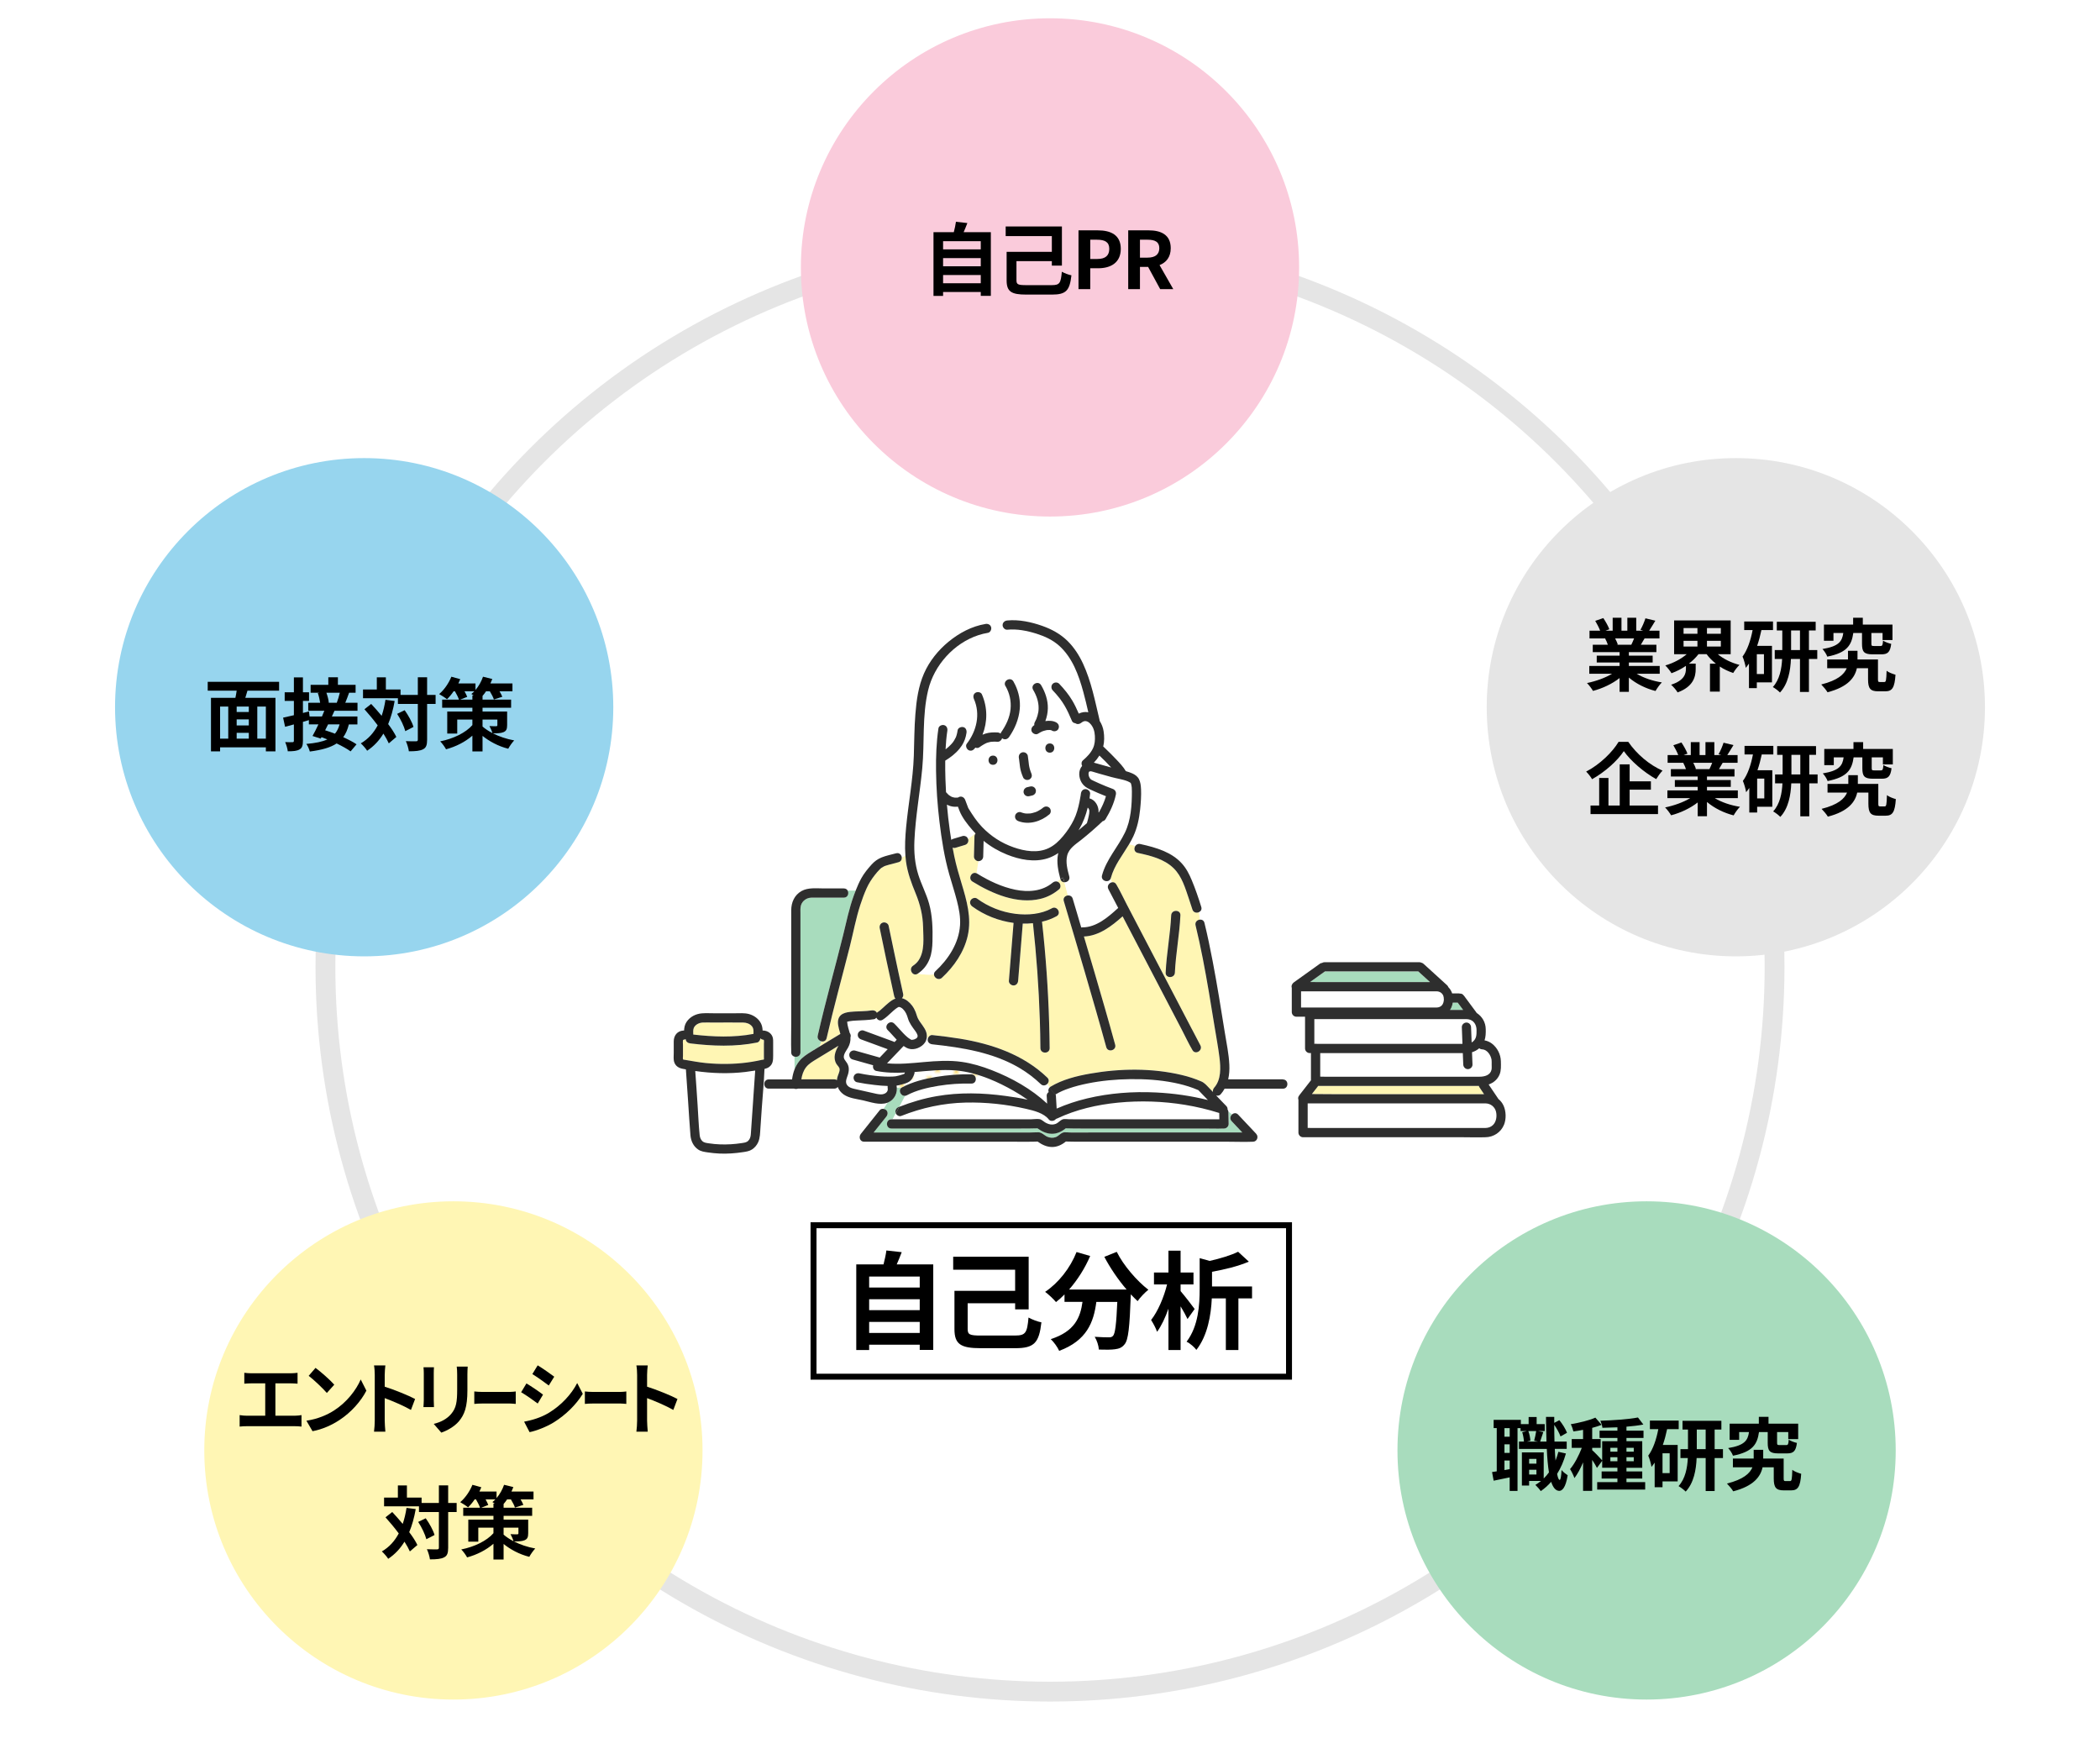 <?xml version="1.0" encoding="UTF-8"?><svg id="_イヤー_1" xmlns="http://www.w3.org/2000/svg" xmlns:xlink="http://www.w3.org/1999/xlink" viewBox="0 0 1058.92 886.9"><defs><style>.cls-1,.cls-2,.cls-3{fill:none;}.cls-2{stroke:#000;stroke-width:3px;}.cls-2,.cls-3{stroke-miterlimit:10;}.cls-4{fill:#facbdb;}.cls-5{fill:#ffdc72;}.cls-6{fill:#fff;}.cls-7{fill:#fff6b4;}.cls-8{fill:#e5e5e5;}.cls-9{fill:#80cd5c;}.cls-10{fill:#97d5ee;}.cls-11{fill:#a8dcbd;}.cls-12{fill:#2e2e2e;}.cls-13{fill:url(#_規パターン_4);}.cls-3{stroke:#e5e5e5;stroke-width:10px;}</style><pattern id="_規パターン_4" x="0" y="0" width="4.98" height="5.18" patternTransform="translate(7135.29 -8314.21) rotate(-45) scale(1.21)" patternUnits="userSpaceOnUse" viewBox="0 0 4.98 5.18"><g><rect class="cls-1" x="0" width="4.98" height="5.18"/><rect class="cls-6" x="0" y="0" width="4.98" height="5.18"/><circle class="cls-5" cx="2.49" cy="2.59" r="1.06"/></g></pattern></defs><circle class="cls-3" cx="529.46" cy="487.62" r="365.36"/><rect class="cls-2" x="410.22" y="617.81" width="239.76" height="76.37"/><g><path class="cls-9" d="M527.99,368.15h.07c-.07,0-.13,0-.2,.01,.05,0,.09,0,.13-.01Z"/><path class="cls-9" d="M427.22,515.21h0s0,.02,0,.03v-.03Z"/><path class="cls-9" d="M427.23,515.15c-.04-.22-.03-.02-.02,.06h.01s0-.04,0-.06Z"/><path class="cls-9" d="M497.42,374.66h0s.09-.03,.13-.05h.01s.03-.03-.13,.05Z"/><path class="cls-9" d="M427.22,515.24s0,0,0-.02c-.48,.11-.05,.23,0,.02Z"/><path class="cls-6" d="M553.78,385.16c2.17,.64,4.36,1.23,6.54,1.84-1.9-2.09-3.9-4.09-5.95-6.03-.79,1.29-1.74,2.48-2.79,3.58,.74,.16,1.47,.39,2.2,.6Z"/><path class="cls-9" d="M462.18,523.52l-.04,.03h0s.03-.02,.05-.03Z"/><path class="cls-9" d="M497.29,374.71s.04,0,.06-.02c.02,0,.04-.02,.06-.03-.04,.02-.08,.04-.12,.05Z"/><path class="cls-6" d="M350.58,540.03c.45,5.71,.79,11.44,1.18,17.15,.35,5.06,.51,10.18,1.05,15.23,.11,1.07,.49,2.14,1.28,2.91,.94,.93,2.18,.99,3.46,1.19,3.65,.58,7.4,.68,11.08,.45,1.75-.11,3.49-.29,5.23-.56,1.26-.2,2.48-.27,3.41-1.16,.9-.86,1.24-2.07,1.33-3.28,.42-5.91,.82-11.82,1.22-17.73,.33-4.82,.66-9.63,1-14.45-1.66,.28-3.33,.53-5,.72-8.4,.98-16.87,.71-25.23-.49Z"/><path class="cls-9" d="M453.22,507.75c.53-.02,.09-.03,0,0h0Z"/><path class="cls-7" d="M349.56,521.66c10.03,1.15,20.43,1.58,30.37-.33,.02-1.43,.15-2.68-.77-3.83-1.05-1.32-2.8-1.87-4.45-1.9-5.09-.07-10.19,0-15.28,0-1.69,0-3.4-.07-5.08,0-1.78,.08-3.7,.98-4.49,2.63-.46,.96-.3,2.21-.3,3.41v.02Z"/><path class="cls-6" d="M462.72,522.28s-.07-.36-.09-.41c-.17-.6-.52-1.22-1.05-1.94-1.49-2.04-3.06-4.05-3.77-6.51-.51-1.78-1.18-3.34-2.45-4.56-.47-.45-.43-.41-.85-.67-.13-.08-.26-.15-.38-.22-.04-.02-.06-.04-.09-.05h-.02c-.17-.07-.71-.15-.57-.16-.08,0-.16,0-.24,0h0c-.09,.04-.14,.05-.16,.06-.04,.02-.09,.04-.13,.07-.17,.1-.34,.19-.5,.29-.24,.15-.72,.49-.79,.55-.73,.56-1.41,1.19-2.09,1.81-1.41,1.28-2.8,2.66-4.43,3.67-1.37,.85-2.66,.08-3.19-1.04-.29,.39-.69,.69-1.19,.77-2.91,.48-5.85,.51-8.78,.67-1.25,.07-2.52,.12-3.75,.37-.3,.06-.6,.17-.9,.23-.02,0-.04,0-.06,.01,0,.14,0,.28,0,.42,.07,1.47,.77,3.47,1.23,5.2,.49,.65,.68,1.53,.39,2.3,.1,1.76-.29,3.43-1.21,5.12-.96,1.77-3.11,4.09-1.68,6.14,.81,1.16,1.68,2.14,1.94,3.59,.23,1.28,.06,2.55-.3,3.79-.58,1.95-1.81,4.01-.13,5.75,.88,.91,2.12,1.24,3.31,1.53,1.5,.36,3.01,.68,4.51,1.02,1.55,.35,3.09,.7,4.64,1.04,1.39,.31,2.8,.7,4.24,.73,1.84,.04,3.88-1.04,3.45-3.22-.07-.34-.07-.69,0-1.02-2.22-.04-4.45-.27-6.55-.51-3-.34-6-.77-8.96-1.38-1.24-.25-1.94-1.71-1.62-2.86,.35-1.27,1.63-1.88,2.86-1.62,3.72,.77,6.95,1.21,10.66,1.49,1.41,.11,2.83,.17,4.24,.17,.63,0,1.26-.02,1.89-.05,.34-.02,.68-.05,1.02-.08,.16-.02,.31-.03,.47-.05l.12-.02c1.15-.18,2.24-.55,3.35-.89,.16-.05,.32-.1,.48-.16,.07-.04,.44-.22,.35-.14,.18-.12,.14-.16,.26-.35,.06-.11,.11-.21,.15-.32-4.82,.24-9.63,.17-14.44-.8-1.35-.27-1.89-1.68-1.58-2.86-3.45-.97-6.91-1.95-10.36-2.92-1.25-.35-1.91-1.62-1.62-2.86,.28-1.22,1.69-1.95,2.86-1.62,.51,.14,1.02,.29,1.52,.43,3.55,1,7.11,2.01,10.66,3.01,.08,.02,.15,.06,.22,.09,1.35-1.41,2.69-2.82,4.04-4.23-.07-.03-.14-.05-.22-.08-4.39-1.62-8.78-3.23-13.17-4.85-1.22-.45-1.92-1.54-1.62-2.86,.26-1.15,1.72-2.05,2.86-1.62,.63,.23,1.26,.47,1.9,.7,4.39,1.62,8.78,3.23,13.17,4.85,.19,.07,.36,.16,.53,.26,.37-.39,.74-.78,1.11-1.16-1.54-1.59-2.95-3.32-4.53-4.87-2.14-2.1,1.15-5.38,3.29-3.29,1.57,1.53,2.95,3.24,4.48,4.81,.78,.81,1.61,1.64,2.48,2.32,.35,.27,.75,.54,1.14,.77,.17,.1,.35,.19,.53,.28h.03c.06,.01,.13,.02,.19,.02,.2,0,.4-.03,.61-.04-.75,.04,.06-.03,.26-.08,.26-.07,.5-.16,.76-.24-.59,.2,.29-.17,.47-.27,.02,0,.03-.02,.04-.03,.01-.01,.07-.05,.19-.12l.02-.02c.09-.09,.19-.21,.29-.28h.01c.11-.21,.24-.56,.2-.36,.02-.08,.04-.17,.06-.24,0-.09,.02-.19,.02-.2,0-.06,0-.11,0-.17Z"/><path class="cls-7" d="M385.21,526.29c0-.34,.22-1.97-.24-2-.66-.04-1.17-.31-1.53-.69-.01,0-.02,0-.03,.02-.08,.95-.72,1.89-1.68,2.09-11.05,2.22-22.54,1.79-33.66,.43-1.21-.15-2.24-.9-2.31-2.19-.31,.19-.68,.33-1.12,.35-.49,.03-.24,2.21-.24,2.58v5.63c0,.44-.12,1.09,0,1.51,.12,.44,.32,.3,.86,.39,3.55,.58,7.04,1.28,10.63,1.63,6.91,.67,13.92,.63,20.81-.26,1.69-.22,3.38-.5,5.06-.83,.87-.17,1.73-.4,2.61-.55,.35-.06,.75,.05,.87-.29,.06-.15-.02-.53-.02-.69v-7.12Z"/><path class="cls-9" d="M525.34,368.89c-.29,.11-.11,.05,.05-.02l-.05,.02Z"/><path class="cls-7" d="M421.75,536.43c-1.82-3.07-.59-6.33,1.05-9.13-3.73,2.25-7.46,4.51-11.17,6.79-1.87,1.15-3.78,2.26-5.16,4.03-1.37,1.77-2.06,3.91-2.39,6.1h16.6c.55,0,1,.16,1.34,.41,.04-.5,.12-1,.25-1.5,.33-1.25,1.13-2.59,1.11-3.91-.02-1.12-1.1-1.9-1.63-2.8Z"/><path class="cls-9" d="M528.12,368.13s.07,0,.1,0c.1-.01,0,0-.1,0Z"/><path class="cls-9" d="M462.13,523.55c-.06,.04-.12,.08-.18,.12-.02,.02,.1-.04,.18-.12Z"/><path class="cls-6" d="M694.19,513.89h-31.44v12.46h.09c.36-.08,.74-.08,1.1,0h73.5c-.11-2.8-.21-5.61-.32-8.41-.05-1.26,1.1-2.33,2.33-2.33,1.29,0,2.28,1.07,2.33,2.33,.03,.79,.06,1.58,.09,2.37,.07,1.78,.14,3.57,.2,5.35,.24-.14,.47-.29,.68-.48,1.81-1.52,1.8-3.54,1.8-5.71s-.94-4.41-3.2-5.26c-1.19-.45-2.63-.32-3.91-.32h-43.25Z"/><path class="cls-11" d="M735.05,505.57h-2.49c-.14,.91-.39,1.79-.75,2.56-.18,.39-.41,.76-.65,1.11,2.2,0,4.41,0,6.61,0-.91-1.22-1.81-2.45-2.72-3.67Z"/><path class="cls-6" d="M742.5,536.76c.05,1.26-1.1,2.33-2.33,2.33-1.29,0-2.28-1.07-2.33-2.33-.03-.79-.06-1.58-.09-2.37-.04-1.13-.09-2.26-.13-3.39h-71.9v11.87c.75,.01,1.5,.04,2.23,.04h78.08c2.55,0,5.47-.74,6.07-3.56,.15-.72,.07-1.76,.07-2.59,0-.76,.04-1.84-.05-2.4-.4-2.43-2.29-5.19-4.79-5.26-.61-.02-1.08-.23-1.44-.54-1.05,.91-2.29,1.59-3.63,1.99,.08,2.07,.16,4.13,.24,6.2Z"/><path class="cls-7" d="M745.72,547.57h-81.01c-.23,.29-.46,.59-.68,.88-.84,1.07-1.68,2.15-2.51,3.22,3.55-.01,7.11,.07,10.65,.07h76.04c.05,0,.1,0,.15,0-.79-1.17-1.58-2.34-2.36-3.51-.14-.21-.22-.43-.27-.66Z"/><path class="cls-6" d="M749.1,556.39c-1.17-.02-2.34,0-3.51,0h-86.19v12.36c.49,.01,.98,.03,1.45,.03h88.27c1.38-.03,2.69-.5,3.7-1.47,1.73-1.67,2.1-4.54,1.53-6.82-.61-2.43-2.76-4.06-5.25-4.1Z"/><path class="cls-6" d="M700.46,508.02h24.08c.98-.03,1.87-.38,2.55-1.12,.69-.76,1.01-1.99,.99-3.16-.04-.16-.07-.33-.08-.5,0-.06,.01-.13,.02-.2-.05-.32-.12-.64-.22-.92-.53-1.39-1.85-2.22-3.3-2.25-.98-.02-1.96,0-2.94,0h-65.5v8.14h44.4Z"/><path class="cls-11" d="M687.74,495.23h33.36c-1.98-1.8-3.95-3.6-5.93-5.4h-47.07s-.06,.05-.09,.08c-.55,.4-1.11,.79-1.66,1.19-1.91,1.37-3.82,2.73-5.72,4.1,1.61,.02,3.23,.04,4.83,.04h22.28Z"/><path class="cls-9" d="M478.52,400.96c.06,.05,.13,.1,.19,.16-.08-.06-.14-.11-.19-.15h0Z"/><path class="cls-9" d="M549.29,408.56s-.01,.04-.01,.06c0,.02,0,.04,.01,.05,0-.05,0-.1,0-.12Z"/><path class="cls-6" d="M549.19,408.29c-.02-.08-.05-.16-.08-.23-.06-.16-.03-.1,.08,.18,0-.2-.27-.51-.38-.69-.1-.09-.19-.19-.28-.29,0,0-.01-.01-.02-.02h0l-.02-.02c-.92,3.8-2.3,7.48-4.27,10.83-.12,.21-.25,.41-.38,.62,1.44-1.18,2.85-2.38,4.25-3.62,.21-.72,.41-1.44,.59-2.17,.13-.54,.25-1.08,.36-1.62,.06-.28,.11-.56,.15-.84,.02-.1,.03-.2,.05-.29,.03-.43,.09-.85,.08-1.28h0c-.02-.06-.04-.17-.03-.24-.03-.11-.05-.22-.09-.33Z"/><path class="cls-9" d="M549.29,408.68c0,.07,.02,.15,.02,.18,.02,.07,.03,.06-.02-.17h0Z"/><path class="cls-9" d="M545.01,400.47l-.02,.11v.03s0-.09,.02-.14Z"/><path class="cls-6" d="M605.55,550.99c-.43-.44-.85-.89-1.28-1.33-.14-.03-.54-.21-.65-.26-.4-.18-1.25-.52-1.89-.76-3.12-1.16-6.36-2.02-9.62-2.68-7.29-1.47-14.78-1.94-22.21-1.84-7.23,.1-14.46,.75-21.55,2.19-3.16,.64-6.29,1.44-9.34,2.48-2.51,.86-4.39,1.63-6.71,3.02,0,.02,0,.04,.02,.05,.14,.09,.27,.17,.42,.25-.15-.07-.28-.16-.42-.25,.06,.2,.11,.41,.13,.62,.02,.29,.03,.57,.05,.86,.11,1.87,.22,3.73,.33,5.6,4.93-2.17,10.07-3.86,15.31-5.12,11.33-2.71,23.13-3.58,34.75-3.01,8.82,.43,17.63,1.68,26.2,3.82-1.18-1.22-2.36-2.45-3.54-3.67Z"/><path class="cls-9" d="M478.52,400.95h-.02c-.32-.27-.11-.09,.02,0Z"/><path class="cls-6" d="M507.12,552.56c3.71,.51,7.45,1.08,11.12,1.91-2.35-1.67-4.8-3.21-7.31-4.63-3.79-2.15-7.83-4.17-12.01-5.85h-6.87c.04,1.2-.7,2.41-2.24,2.37-5.57-.13-11.19,.25-16.69,1.15-5.42,.89-10.98,2.17-15.86,4.76-.3,.16-.6,.24-.88,.27l-2.91,5.51c6.1-2.41,12.4-4.26,18.86-5.39,11.55-2.01,23.21-1.69,34.79-.11Z"/><path class="cls-6" d="M458.22,528.75c-.91-.29-1.77-.77-2.57-1.35-2.78,2.91-5.56,5.82-8.35,8.74,6.15,.59,12.4-.08,18.53-.63,6.39-.57,12.8-1.01,19.18-.09,5.19,.74,10.26,2.28,15.13,4.18,10.09,3.94,19.92,9.44,27.89,16.87-.08-1.32-.16-2.64-.23-3.96-.05-.79,.38-1.45,.99-1.87-.28-.79-.17-1.7,.52-2.36-.37-.63-.74-1.25-1.15-1.84-.81,.9-2.23,1.27-3.36,.19-3.23-3.11-6.79-5.81-10.65-8.09-13.29-7.88-28.92-10.35-44.05-11.98-1.25-.13-2.33-.96-2.33-2.33,0-.31,.08-.63,.22-.94h-.7c-.12,.85-.41,1.67-.9,2.38-1.64,2.41-5.33,3.97-8.18,3.07Z"/><path class="cls-6" d="M533.5,430.75c.04-.21,.11-.4,.16-.6-1.65,1.12-3.42,2.04-5.35,2.66-6.76,2.18-14.21,.7-20.63-1.9-4.28-1.74-8.19-4.04-11.71-6.89-.07,2.64-.13,5.28-.2,7.91-.03,1.3-1.04,2.27-2.33,2.33-.02,0-.05,0-.07,0-.32,2.01-.8,4.13-.89,6.14,.07,.04,.14,.06,.21,.1,5.95,3.69,12.42,6.74,19.31,8.15,6.45,1.32,13.53,.84,18.76-3.55,.69-.58,1.58-.81,2.38-.55,.48-.46,.99-.89,1.54-1.26,0-.02-.01-.03-.02-.05-1.07-4.06-2.01-8.3-1.18-12.49Z"/><path class="cls-7" d="M614.93,533.36c-.63-5.22-1.64-10.41-2.47-15.59-.94-5.83-1.88-11.67-2.88-17.49-1.93-11.28-4.01-22.55-6.72-33.68-.4-1.64,.84-2.74,2.13-2.88-.18-1.25-.31-2.51-.42-3.78-1.18,.55-2.82,.23-3.32-1.37-.54-1.75-1.12-3.49-1.71-5.22-1.86-5.46-3.52-11.43-7.76-15.57-4.82-4.7-11.71-6.34-18.09-7.72-1.8-.39-2.02-2.24-1.24-3.45-1.05-.38-2.15-.69-3.14-.84-3.3,5.54-7.48,10.64-9.17,16.95-.04,.17-.1,.32-.17,.46,.24,.57,.48,1.14,.72,1.71,.84-.16,1.72,.13,2.24,1.12,.03,.05,.05,.1,.08,.14,1.87,3.17,3.43,6.57,5.13,9.83,3.53,6.76,7.06,13.52,10.59,20.28,4.08,7.82,8.16,15.64,12.25,23.46,3.36,6.43,6.72,12.87,10.08,19.3,1.41,2.69,2.81,5.39,4.22,8.08,1.38,2.65-2.63,5-4.02,2.35-.02-.05-.05-.1-.08-.14-1.87-3.17-3.43-6.57-5.13-9.83-3.53-6.76-7.06-13.52-10.59-20.28-4.08-7.82-8.16-15.64-12.25-23.46-2.38-4.56-4.76-9.12-7.14-13.68-5.51,4.95-11.92,9.87-19.51,10.17,1.87,6.33,3.75,12.65,5.6,18.99,3.46,11.83,6.9,23.66,10.15,35.55,.79,2.9-3.7,4.12-4.48,1.24-1.74-6.36-3.54-12.71-5.37-19.05-3.51-12.21-7.09-24.41-10.69-36.59-1.78-6-3.56-12-5.35-18-.49-1.65,.77-2.74,2.09-2.85-.59-2.22-1.19-4.45-1.78-6.62-.88-.02-1.73-.5-2.04-1.6-.55,.37-1.05,.8-1.54,1.26,.32,.1,.63,.28,.91,.55,.83,.83,.96,2.48,0,3.29-2.72,2.28-5.83,3.96-9.29,4.81-11.81,2.9-24.53-2.57-34.41-8.69-2.47-1.53-.33-5.36,2.14-4.12,.09-2.01,.57-4.13,.89-6.14-1.21,0-2.29-1.13-2.26-2.32,.01-.43,.02-.85,.03-1.28l.22-8.88c.01-.57,.22-1.07,.56-1.47-.06-.06-.11-.13-.17-.19-1.1,1.09-2.33,2.03-3.66,2.89,.03,.07,.07,.15,.09,.22,.18,.56,.06,1.29-.23,1.79-.3,.52-.82,.9-1.39,1.07-1.59,.48-3.19,.96-4.78,1.44-.48,.15-.98,.09-1.45-.08,.27,1.48,.55,2.95,.86,4.42,.96,4.62,2.3,9.14,3.66,13.65,2.58,8.59,5.15,17.36,3.11,26.34-1.87,8.24-6.9,15.52-13.02,21.21-1.68,1.56-3.99,0-4.01-1.73-2.61,.28-5.46,0-8.22-.36-2.5,1.65-4.81-2.37-2.34-4.02,1.09-.72,2.07-1.63,2.8-2.72,3.17-4.77,2.38-11.29,2.26-16.74-.12-5.95-1.47-11.45-3.73-16.93-2.19-5.31-4.14-10.49-4.9-16.22-.13-.96-.22-1.92-.29-2.88-.59,.36-1.19,.7-1.81,.98,.06,.98-.41,1.97-1.63,2.3-1.58,.43-3.18,.82-4.76,1.26-.54,.15-1.08,.3-1.61,.48-.26,.09-.51,.18-.76,.28-.08,.04-.17,.08-.25,.12-.42,.21-.82,.45-1.22,.71-.06,.04-.12,.08-.17,.13l-.04,.04c-.18,.17-.37,.32-.55,.49-.95,.9-1.78,1.93-2.59,2.95-1.66,2.11-3.02,4.23-4.13,6.68-1.24,2.73-2.27,5.56-3.19,8.4-2.21,6.78-3.5,13.88-5.25,20.79-3.9,15.47-8.18,30.84-11.74,46.4-.32,1.42-1.54,1.85-2.64,1.59l-1.03,2.66c.85-.52,1.7-1.04,2.55-1.55,2.69-1.63,5.38-3.26,8.08-4.88-.08-.29-.17-.58-.25-.88-.57-2.07-1.42-4.63-.7-6.76,1.11-3.26,5.15-3.43,8.02-3.64,2.86-.2,5.79-.1,8.63-.57,1.11-.18,2.22,.21,2.71,1.22,.15-.18,.33-.34,.56-.48,.87-.54,1.58-1.2,2.51-2.05,.94-.86,1.87-1.73,2.86-2.54,1.07-.87,2.2-1.68,3.44-2.12-.29-.27-.51-.63-.62-1.13-.14-.6-.27-1.21-.4-1.81-2.4-10.82-4.67-21.67-6.91-32.53-.25-1.23,.35-2.51,1.62-2.86,1.15-.32,2.61,.39,2.86,1.62,.89,4.32,1.79,8.64,2.7,12.95,1.5,7.14,3.02,14.27,4.62,21.39,.21,.91-.09,1.66-.62,2.17,2.1,.51,3.84,2.03,5.11,3.71,.78,1.03,1.36,2.13,1.83,3.33,.44,1.14,.65,2.24,1.22,3.33,1.24,2.34,3.27,4.19,4.1,6.75,.3,.93,.39,1.93,.25,2.89h.7c.38-.82,1.19-1.49,2.1-1.39,4.63,.5,9.26,1.06,13.86,1.81,16.2,2.64,32.08,8.05,44.12,19.62,1.04,1,.81,2.27,.07,3.09,.41,.58,.78,1.21,1.15,1.84,.13-.12,.27-.24,.44-.34,6-3.62,13.15-5.39,19.99-6.59,15.09-2.65,31.27-2.85,46.23,.72,3.35,.8,6.61,1.86,9.77,3.22,1.68,.73,2.65,1.94,3.91,3.25,.67,.69,1.34,1.39,2.01,2.08-.16-.75,.06-1.56,.6-2.18,3.58-4.05,3.29-10.07,2.68-15.09Zm-22.5-42.92c-.14,2.98-4.79,2.99-4.65,0,.46-9.87,2.34-19.1,2.79-28.89,.14-2.98,4.79-2.99,4.65,0-.46,9.87-2.34,19.1-2.79,28.89Zm-59.68-28.42c-2.3,1.26-4.78,2.16-7.33,2.76,.48,4.3,.92,8.6,1.31,12.9,1.53,16.91,2.38,33.87,2.54,50.85,.03,3-4.62,2.99-4.65,0-.05-4.84-.15-9.68-.3-14.51-.53-16.2-1.69-32.38-3.47-48.49-1.7,.17-3.42,.24-5.14,.2-.78,9.62-1.55,19.24-2.33,28.86-.1,1.26-.98,2.33-2.33,2.33-1.18,0-2.43-1.07-2.33-2.33,.79-9.74,1.57-19.47,2.36-29.21-7.49-.98-14.78-3.87-20.78-8.26-1.02-.74-1.52-2-.83-3.18,.59-1.01,2.17-1.58,3.18-.83,5.67,4.15,12.41,6.84,19.39,7.7,6.18,.76,12.84,.23,18.36-2.79,2.63-1.44,4.97,2.58,2.35,4.02Z"/><path class="cls-6" d="M491.12,352.47c-.51-1.15-.35-2.49,.83-3.18,.99-.58,2.68-.32,3.18,.83,2.91,6.64,2.87,13.87,.31,20.35,.48-.21,.97-.4,1.48-.56,1.97-.62,4.09-.7,6.14-.57,.59,.04,1.1,.25,1.5,.59,.05-.23,.13-.46,.27-.67,2.42-3.46,4.36-7.46,4.75-11.72,.38-4.1-.49-8.04-2.55-11.61-1.5-2.6,2.52-4.94,4.02-2.35,.35,.6,.66,1.21,.96,1.84,1.78,3.76,2.63,7.94,2.23,12.12-.46,4.82-2.25,9.34-4.91,13.35,3.58,.43,7.47-.72,10.76-2.53-.18-.94,.32-1.91,1.11-2.47,.11-.08,.23-.14,.34-.21-.08-.51,0-1.05,.26-1.53,.7-1.3,.95-1.87,1.37-3.33,.41-1.44,.53-2.21,.56-3.67,.06-3.25-1.04-6.39-2.76-9.3-1.36-2.31,1.69-4.41,3.45-3,1.93,.39,3.85,1.74,5.78,1.92-.1-.7,.09-1.43,.63-1.97,.87-.87,2.42-.91,3.29,0,2.44,2.56,4.71,5.32,6.53,8.36,1.28,2.13,2.32,4.39,3.32,6.67,1.52-.74,3.18-1.01,4.81-.68-.8-3.45-1.6-6.9-2.54-10.32-2.3-8.4-5.45-17.15-12.07-23.15-3.29-2.98-7.33-4.84-11.53-6.16-4.72-1.48-9.78-2.49-14.75-2-1.26,.12-2.33-1.16-2.33-2.33,0-.45,.13-.84,.33-1.17-2.29-.3-4.38,.71-6.39,1.64,.11,.18,.21,.37,.27,.6,.31,1.12-.38,2.65-1.62,2.86-1.61,.27-3.2,.65-4.76,1.16-12.38,4.04-22.34,15.13-25.37,27.71-3.11,12.92-1.75,26.32-2.98,39.43-1.14,12.19-3.42,24.28-3.96,36.53-.25,5.81,.23,11.58,1.97,17.15,1.55,4.94,4.02,9.54,5.42,14.53,1.73,6.16,1.88,12.72,1.72,19.08-.07,2.96-.36,6.02-1.44,8.8-1.21,3.12-3.21,5.61-6,7.47h-.01c2.76,.37,5.61,.65,8.22,.37,0-.53,.2-1.08,.72-1.56,6.53-6.06,11.83-14.1,12.43-23.21,.27-4.15-.53-8.24-1.55-12.24-1.16-4.53-2.63-8.98-3.91-13.47-2.44-8.6-3.84-17.5-4.9-26.36-1.03-8.53-1.63-17.12-1.74-25.71-.09-7.18,.15-14.38,1.21-21.49,.19-1.25,1.76-1.93,2.86-1.62,1.31,.36,1.81,1.62,1.62,2.86-.45,3-.73,6.14-.89,9.33,.07-.05,.14-.1,.21-.15,.04-.03,.07-.05,.09-.07,.02-.02,.06-.05,.1-.08,.16-.13,.32-.25,.47-.38,.34-.29,.68-.58,1-.89,.54-.51,1.06-1.05,1.54-1.62,.07-.08,.27-.27,.3-.37-.2,.27-.23,.3-.08,.11,.04-.06,.09-.12,.13-.18,.18-.25,.36-.51,.53-.78,.3-.48,.58-.99,.82-1.5,0-.02,.03-.07,.06-.12,.03-.08,.07-.18,.09-.21,.08-.21,.16-.43,.23-.65,.28-.87,.46-1.78,.59-2.68,.18-1.29,1.76-1.87,2.86-1.62,.58,.13,.99,.47,1.26,.91,2.44-3.97,3.77-8.6,4.84-13.18-.2-.64-.43-1.27-.71-1.9Z"/><path class="cls-6" d="M549.57,398.01c-1.67-.78-3.01-1.63-4.04-3.2-.83-1.26-1.27-2.82-1.33-4.32-.06-1.59,.47-3.16,1.45-4.31-.46-.88-.4-2.08,.38-2.75,2.04-1.76,3.98-3.71,5.13-6.2,.88-1.92,1.05-4.03,.92-6.26-.14-2.31-.83-4.62-2.52-6.25-.63-.6-1.22-.99-2.1-1.12,0,.02-.46,.01-.49,0-.09,.02-.44,.1-.56,.14-.33,.11-.82,.4-1.18,.7-.86,.73-2.06,.91-2.99,.24-.72-.08-1.4-.44-1.69-1.1-1.16-2.68-2.32-5.37-3.81-7.89-.77-1.29-1.56-2.45-2.41-3.55-1.06-1.38-2.2-2.68-3.51-4.05-.35-.37-.56-.84-.63-1.32-1.93-.18-3.85-1.53-5.78-1.92,.21,.17,.41,.38,.57,.65,2.08,3.52,3.46,7.52,3.39,11.65-.04,2.22-.49,4.39-1.26,6.46,1.94-.3,4.01-.24,5.72,.8,.18,.11,.33,.24,.47,.39,.71,.73,.86,1.85,.36,2.8-.58,1.1-2.14,1.47-3.18,.83-.09-.06-.19-.1-.28-.16l-.03-.02c-.09-.02-.19-.04-.24-.06-.12-.03-.25-.05-.37-.08-.08,0-.16-.01-.23-.02-.37-.02-.74,0-1.1,.03-.04,0-.11,.01-.23,.02-.19,.03-.37,.07-.56,.11-.41,.09-.82,.2-1.23,.33-.21,.07-.42,.14-.63,.22-.06,.02-.11,.04-.17,.07-.63,.34-1.28,.62-1.88,1.04-1.06,.75-2.55,.15-3.18-.83-.14-.22-.22-.45-.27-.68,0-.01,0-.02,0-.03-3.29,1.81-7.18,2.96-10.76,2.53-.16,.24-.31,.48-.47,.72-.72,1.03-2.02,1.51-3.18,.83-.12-.07-.23-.16-.34-.25-.24,1-1.23,1.86-2.27,1.8-1-.06-2.01-.08-3.01,0-.09,0-.17,.02-.26,.03-.16,.03-.32,.05-.48,.08-.39,.08-.77,.17-1.15,.29-.2,.06-.41,.13-.61,.21-.04,.02-.12,.06-.2,.09-.36,.17-.71,.34-1.05,.53-.86,.48-1.68,1.03-2.48,1.6-.61,.43-1.35,.41-1.99,.13-.1,.14-.19,.28-.3,.41-.77,1-1.98,1.54-3.18,.83-.52-.31-.94-.91-1.1-1.55-.14-.57-.09-1.17,.26-1.63,4.55-5.9,6.6-13.52,4.32-20.65-1.07,4.58-2.4,9.21-4.84,13.18,.35,.56,.46,1.28,.37,1.95-.32,2.27-1.08,4.47-2.32,6.4-.38,.6-.81,1.16-1.26,1.7-1.97,2.4-4.49,4.32-7.13,5.94,0,0-.02,0-.02,.01-.04,3.18,.01,6.35,.11,9.45,.07,2.15,.17,4.3,.29,6.45,.33,.4,.69,.78,1.07,1.13,.13,.12,.27,.24,.4,.35l.02,.02c.31,.23,.64,.44,.98,.62,.17,.09,.34,.17,.51,.26,.07,.03,.13,.05,.2,.07,.33,.11,.67,.19,1.01,.26,.53,.05,1.06,.05,1.59,0l-.31,.04c.2-.03,.39-.04,.57-.04,.24-.19,.5-.33,.78-.4,1.29-.35,2.42,.45,2.86,1.62,.28,.74,.56,1.48,.84,2.22,.18,.48,.36,.95,.54,1.43,.05,.13,.09,.27,.15,.4,.05,.07,.17,.28,.19,.31,2.04,3.3,4.04,6.4,6.75,9.23,4.48,4.68,9.8,8.13,15.92,10.27,5.58,1.95,12.14,3.06,17.69,.41,2.92-1.4,5.21-3.61,7.28-6.06,2.12-2.52,3.99-5.33,5.43-8.29,1.36-2.78,2.18-5.84,2.81-8.87,.24-1.12,.44-2.24,.61-3.37,.01-.09,.03-.18,.04-.26-.01,.07,0,.05,.03-.22v-.04c.02-.1,.03-.21,.04-.31,.13-1.25,.96-2.33,2.33-2.33,1.16,0,2.46,1.07,2.33,2.33-.08,.79-.19,1.58-.3,2.36,3.01,.71,4.77,4.14,4.55,7.06,0,.01,0,.03,0,.04,.09-.08,.17-.14,.26-.21,1.44-2.51,2.68-5.21,3.48-8-2.74-1.07-5.44-2.23-8.1-3.47Zm-48.85-12.36c-3,0-2.99-4.65,0-4.65s2.99,4.65,0,4.65Zm19.94,10.94c.19,.08,.37,.16,.56,.23,.35,.21,.63,.48,.83,.83,.08,.19,.16,.37,.23,.56,.1,.31,.11,.62,.04,.93-.01,.31-.11,.6-.28,.86-.15,.27-.35,.49-.6,.65-.22,.21-.49,.34-.79,.42l-.2,.05c-.46,.11-.93,.22-1.39,.33-.41,.11-.82,.11-1.24,0l-.56-.23c-.35-.21-.63-.48-.83-.83-.08-.19-.16-.37-.23-.56-.1-.31-.11-.62-.04-.93,.01-.31,.11-.6,.28-.86,.15-.27,.35-.49,.6-.65,.22-.21,.49-.34,.79-.42l.2-.05c.46-.11,.93-.22,1.39-.33,.41-.11,.82-.11,1.24,0Zm-5.27-17.21c.56-.18,1.29-.06,1.79,.23,.45,.26,.98,.85,1.07,1.39,.15,.97,.28,1.94,.39,2.92,.04,.36,.08,.71,.12,1.07,.02,.17,.04,.35,.06,.52v.02h0c.11,.74,.25,1.48,.45,2.2,.11,.39,.23,.78,.37,1.16,.07,.21,.15,.42,.23,.62,.01,.04,.03,.09,.05,.15,.01,.02,.03,.05,.06,.12,0,.02,.01,.03,.02,.05h0c.25,.59,.36,1.11,.21,1.74-.14,.59-.57,1.07-1.07,1.39-.49,.32-1.24,.39-1.79,.23-.5-.14-1.17-.57-1.39-1.07-.74-1.7-1.33-3.4-1.61-5.23-.14-.9-.24-1.81-.34-2.71-.04-.37-.08-.75-.13-1.12,0-.07-.02-.14-.03-.2h0c-.03-.21-.06-.42-.1-.63-.21-1.29,.32-2.44,1.62-2.86Zm13.78,31.23c-4.26,3.59-10.25,5.46-15.65,3.44-1.22-.46-1.92-1.54-1.62-2.86,.26-1.15,1.72-2.05,2.86-1.62,.54,.2,1.08,.37,1.64,.49,.13,.03,.26,.05,.4,.08,.02,0,.13,.02,.21,.03,.07,0,.16,.02,.18,.02,.13,.01,.27,.02,.4,.03,.54,.03,1.08,.02,1.62-.02,.14-.01,.27-.03,.41-.04h0c.27-.05,.54-.09,.8-.15,.58-.13,1.15-.29,1.7-.49,.13-.05,.26-.1,.39-.15,.03-.01,.06-.02,.08-.03,.24-.11,.48-.22,.72-.34,.51-.26,1.01-.55,1.48-.86,.24-.16,.47-.33,.71-.5-.3,.22,.28-.23,.38-.31,1-.84,2.3-.91,3.29,0,.87,.8,.93,2.5,0,3.29Zm.2-31.08c-3,0-2.99-4.65,0-4.65s2.99,4.65,0,4.65Z"/><path class="cls-11" d="M409.12,530.18c1.34-.83,2.68-1.64,4.03-2.46l1.03-2.66c-1.16-.27-2.19-1.32-1.85-2.83,2.1-9.18,4.42-18.32,6.81-27.43,2.03-7.72,4.07-15.43,5.98-23.18,1.68-6.82,3.05-13.68,5.49-20.29,.28-.75,.56-1.5,.86-2.26h-4.03c.75,1.37,.11,3.55-1.94,3.55h-12.78c-1.18,0-2.37-.02-3.55,0-2.36,.04-4.55,1.52-5.27,3.82-.42,1.33-.27,2.86-.27,4.24v69.97c0,1.79-1.65,2.5-2.99,2.15v6.44c.57-1.48,1.33-2.89,2.36-4.19,1.66-2.1,3.88-3.51,6.12-4.89Z"/><path class="cls-13" d="M454.92,548.26c5.26-2.78,11.14-4.27,16.97-5.22,5.91-.97,11.93-1.46,17.92-1.32,1.45,.03,2.2,1.15,2.24,2.28h6.87c-5.52-2.21-11.28-3.81-17.01-4.3-6.92-.58-13.83,.24-20.72,.8,.02,.28,0,.59-.11,.93-.53,1.62-1.29,3.12-2.78,4.05-1.03,.64-2.32,.94-3.47,1.29-.88,.27-1.8,.45-2.72,.58,0,.01,.01,.03,.01,.04,.07,.37,.12,.75,.14,1.12h2.3c.11-.09,.23-.17,.37-.24Z"/><path class="cls-11" d="M621.04,565.32c-1.07-1.13-.69-2.56,.21-3.37l-1.79-1.48c0,.08,.02,.15,.02,.23l.12,5.93c.03,1.26-1.09,2.33-2.33,2.33-.05,0-.1,0-.14,0-3.38,.14-6.8,0-10.18,0h-61.77c-2.58,0-5.14-.02-7.72-.1-2.01,1.64-4.39,2.81-7.06,2.76-2.71-.05-5.07-1.23-7.21-2.76-2.93,.09-5.85,.1-8.78,.1h-64.86c-3,0-2.99-4.65,0-4.65h.62l1.57-2.97c-.05-.11-.1-.22-.13-.33-.36-1.31,.46-2.4,1.62-2.86,.08-.03,.16-.06,.24-.09l2.91-5.51c-2.1,.23-3.62-2.67-1.83-4.05h-2.3c.18,3.18-1.54,6.23-4.61,7.42l-2.1,3.21c.53,.07,1.04,.29,1.38,.64,.96,.96,.78,2.31,0,3.29-2.12,2.66-4.24,5.32-6.37,7.98h78.73c1.46,0,2.93-.12,4.39-.11,1.69,.01,2.99,1.64,4.52,2.27,1.37,.57,2.85,.68,4.25,.13,1.56-.62,2.64-2.37,4.36-2.4,.94-.02,1.89,.08,2.83,.1,3.13,.07,6.27,0,9.41,0h77.4c-1.8-1.91-3.59-3.81-5.39-5.72Z"/><path class="cls-6" d="M567.22,419.88c3.05-6.32,3.5-13.84,3.51-20.76,0-1.43-.04-2.49-.4-3.79,0-.03-.04-.13-.07-.21-.03-.08-.08-.17-.13-.23h0c-.05-.07-.12-.13-.18-.18-.1-.06-.39-.23-.45-.27-.27-.15-.56-.3-.84-.42-2.53-1.03-5.57-1.39-8.28-2.17-2.11-.6-4.23-1.17-6.34-1.77-1.08-.31-2.14-.67-3.22-.96-.72-.19-.65-.19-1.31-.14,.49-.04-.16,.13-.25,.11h0l-.04,.02s-.06,.07-.09,.1c-.04,.06-.07,.12-.1,.17-.06,.17-.11,.35-.15,.53,0,.1-.02,.2-.01,.31,0,.06,.01,.33,.02,.46,.02,.12,.07,.37,.08,.45,.05,.21,.12,.41,.19,.61,.04,.06,.2,.42,.24,.48,.04,.07,.22,.32,.28,.42,.08,.08,.28,.29,.34,.36,.03,.03,.05,.05,.06,.07h0c.08,.06,.16,.12,.25,.17,.39,.21,.78,.4,1.18,.58,.93,.44,1.87,.87,2.81,1.28,2.21,.97,4.45,1.9,6.72,2.73,1.25,.46,1.89,1.55,1.62,2.86-.87,4.34-2.89,8.61-5.17,12.36-.38,.63-.92,.96-1.48,1.07-3.47,3.29-7.08,6.45-10.82,9.42-2.79,2.22-6.17,4.23-7.09,7.92-.86,3.47,.18,7.21,1.06,10.57,.47,1.77-1.02,2.91-2.43,2.88,.59,2.18,1.19,4.4,1.78,6.62,.99-.08,2.02,.39,2.39,1.62,.64,2.12,1.27,4.25,1.9,6.37,.81,2.72,1.61,5.45,2.41,8.18,.17-.04,.35-.06,.55-.06,7.1,.03,13.1-5.23,18.09-9.81-.24-.46-.48-.92-.72-1.37-1.41-2.69-2.81-5.39-4.22-8.08-.87-1.66,.38-3.2,1.77-3.47-.24-.57-.48-1.14-.72-1.71-1.1,2.28-5.04,1.03-4.31-1.69,2.16-8.06,8-14.21,11.56-21.59Z"/><path class="cls-6" d="M483.83,408.85c-.27-.69-.54-1.38-.79-2.08-1.2,.13-2.38,.1-3.57-.23-.68-.18-1.34-.45-1.98-.77,.37,4.41,.86,8.81,1.49,13.18,.22,1.53,.46,3.05,.7,4.57,.26-.22,.56-.39,.89-.49,1.59-.48,3.19-.96,4.78-1.44,.61-.18,1.25-.05,1.79,.23,.47,.25,.78,.69,.98,1.17,1.32-.86,2.56-1.8,3.66-2.89-.53-.56-1.06-1.13-1.57-1.72-2.42-2.81-4.98-6.06-6.37-9.54Z"/><path class="cls-6" d="M484.68,564.31h35.24c1.42,0,2.91-.29,4.3-.08,1.04,.16,1.88,1.08,2.77,1.61,.59,.35,1.18,.65,1.84,.85,1.21,.37,2.42,.38,3.61-.09,1.47-.59,2.6-2.34,4.2-2.41,.74-.03,1.5,.06,2.24,.08,2.7,.1,5.41,.03,8.11,.03h67.92c-.02-1.06-.04-2.11-.06-3.17-5.65-1.78-11.42-3.15-17.26-4.11-11.14-1.83-22.58-2.2-33.82-1.1-10.52,1.03-21.12,3.47-30.7,8.01-.19,.09-.38,.15-.58,.2-.08,.1-.15,.21-.25,.31-.81,.81-2.52,.99-3.29,0-2.55-3.29-7.55-4.49-11.58-5.42-9.89-2.28-20.29-3.36-30.43-3.14-11.18,.25-22.07,2.62-32.45,6.74-1.06,.42-2.27-.33-2.73-1.3l-1.57,2.97h34.51Z"/><path class="cls-12" d="M500.72,381c-2.99,0-3,4.65,0,4.65s3-4.65,0-4.65Z"/><path class="cls-12" d="M529.37,379.52c2.99,0,3-4.65,0-4.65s-3,4.65,0,4.65Z"/><path class="cls-12" d="M511.9,411.19c-.3,1.32,.4,2.4,1.62,2.86,5.4,2.02,11.4,.15,15.65-3.44,.93-.79,.87-2.49,0-3.29-.99-.91-2.29-.84-3.29,0-.1,.09-.69,.53-.38,.31-.24,.17-.47,.34-.71,.5-.48,.31-.97,.6-1.48,.86-.24,.12-.48,.23-.72,.34-.02,0-.05,.02-.08,.03-.13,.05-.26,.1-.39,.15-.56,.2-1.13,.36-1.7,.49-.27,.06-.54,.1-.8,.15h0c-.14,0-.27,.03-.41,.04-.54,.04-1.08,.05-1.62,.02-.13,0-.27-.02-.4-.03-.02,0-.1-.01-.18-.02-.08-.01-.18-.03-.21-.03-.13-.02-.26-.05-.4-.08-.56-.12-1.11-.29-1.64-.49-1.14-.43-2.6,.47-2.86,1.62Z"/><path class="cls-12" d="M531.8,367.06c.59-.7,1.08-1.46,1.5-2.27-.14-.14-.29-.28-.47-.39-1.72-1.04-3.78-1.09-5.72-.8,.77-2.06,1.22-4.23,1.26-6.46,.07-4.13-1.31-8.13-3.39-11.65-1.52-2.57-5.54-.24-4.02,2.35,1.72,2.91,2.81,6.05,2.76,9.3-.03,1.46-.15,2.23-.56,3.67-.41,1.46-.67,2.03-1.37,3.33-.26,.48-.33,1.02-.26,1.53-.11,.07-.23,.13-.34,.21-.8,.56-1.3,1.55-1.1,2.5,2.11,.27,6.11-1.63,8-2.26-1.88,.63-5.88,2.52-8,2.26,.05,.23,.13,.46,.27,.68,.64,.99,2.12,1.58,3.18,.83,.6-.42,1.24-.69,1.88-1.04,.06-.02,.11-.04,.17-.07,.21-.08,.42-.15,.63-.22,.4-.13,.81-.24,1.23-.33,.18-.04,.37-.08,.56-.11-.04,0-.08,0-.13,.01,.07,0,.13-.01,.2-.02h-.07c.11,0,.19,0,.23,0-.03,0-.07,0-.1,0,.1-.01,.2-.01,.1,0,.37-.03,.73-.05,1.1-.03,.08,0,.16,.01,.23,.02,.12,.02,.25,.04,.37,.08,.06,.01,.15,.03,.24,.06l.03,.02c.09,.05,.19,.1,.28,.16,1.04,.63,2.6,.26,3.18-.83,.5-.95,.35-2.06-.36-2.8-.41,.81-.91,1.57-1.5,2.27Zm-6.46,1.83l.05-.02c-.15,.07-.34,.13-.05,.02Z"/><path class="cls-12" d="M549.28,408.63c0,.08,.02,.18,.03,.24,0-.03-.01-.11-.02-.18,0-.02,0-.04-.01-.05Z"/><path class="cls-12" d="M601.05,519.02c-3.36-6.43-6.72-12.87-10.08-19.3-4.08-7.82-8.16-15.64-12.25-23.46-3.53-6.76-7.06-13.52-10.59-20.28-1.7-3.26-3.26-6.66-5.13-9.83-.03-.05-.05-.1-.08-.14-.52-.99-1.41-1.29-2.24-1.12,.95,2.27,1.96,4.54,3.66,6.81-1.7-2.27-2.71-4.54-3.66-6.81-1.39,.27-2.64,1.81-1.77,3.47,1.41,2.69,2.81,5.39,4.22,8.08,.24,.46,.48,.92,.72,1.37-4.99,4.57-10.99,9.84-18.09,9.81-.2,0-.38,.02-.55,.06-.81-2.72-1.6-5.45-2.41-8.18-.63-2.12-1.27-4.25-1.9-6.37-.37-1.22-1.4-1.7-2.39-1.62,.86,3.24,1.73,6.46,2.59,9.49-.86-3.02-1.73-6.25-2.59-9.49-1.33,.11-2.59,1.21-2.09,2.85,1.8,6,3.58,12,5.35,18,3.61,12.18,7.19,24.38,10.69,36.59,1.82,6.34,3.63,12.69,5.37,19.05,.79,2.88,5.28,1.66,4.48-1.24-3.25-11.89-6.69-23.72-10.15-35.55-1.85-6.33-3.73-12.66-5.6-18.99,7.59-.3,14-5.23,19.51-10.17,2.38,4.56,4.76,9.12,7.14,13.68,4.08,7.82,8.16,15.64,12.25,23.46,3.53,6.76,7.06,13.52,10.59,20.28,1.7,3.26,3.26,6.66,5.13,9.83,.03,.05,.05,.1,.08,.14,1.39,2.65,5.4,.31,4.02-2.35-1.41-2.69-2.81-5.39-4.22-8.08Z"/><path class="cls-12" d="M633.45,571.72c-3.04-3.23-6.08-6.46-9.12-9.69-.99-1.05-2.25-.83-3.08-.08l4.91,4.07-4.91-4.07c-.89,.81-1.27,2.24-.21,3.37,1.8,1.91,3.59,3.81,5.39,5.72h-77.4c-3.13,0-6.27,.07-9.41,0-.94-.02-1.89-.12-2.83-.1-1.72,.04-2.8,1.78-4.36,2.4-1.39,.55-2.88,.44-4.25-.13-1.53-.64-2.83-2.26-4.52-2.27-1.46-.01-2.92,.11-4.39,.11h-78.73c2.12-2.66,4.24-5.32,6.37-7.98,.78-.98,.96-2.33,0-3.29-.35-.35-.85-.57-1.38-.64l-1.36,2.08,1.36-2.08c-.71-.1-1.46,.07-1.91,.64-3.18,3.98-6.35,7.97-9.53,11.95-1.2,1.5-.53,3.97,1.64,3.97h77c2.94,0,5.88,.08,8.82-.03,.55-.02,1.1-.04,1.65-.06,2.13,1.53,4.49,2.7,7.19,2.75,2.67,.05,5.05-1.12,7.06-2.76,3.05,.09,6.1,.1,9.15,.1h73.1c3.96,0,7.97,.17,11.92,0,.06,0,.12,0,.17,0,2.06,0,3.01-2.52,1.64-3.97Z"/><path class="cls-12" d="M449.03,433.09c2.15,.54,3.99,.14,5.7-.65-.09-1.33-1.2-2.64-2.87-2.18-2.43,.66-4.97,1.15-7.31,2.09-1.98,.79-3.62,2-5.05,3.58-1.89,2.09-3.79,4.41-5.16,6.88-1.11,2-2.03,4.13-2.87,6.27h0c-.29,.75-.58,1.5-.86,2.26-2.44,6.61-3.81,13.47-5.49,20.29-1.91,7.75-3.96,15.46-5.98,23.18-2.39,9.11-4.71,18.24-6.81,27.43-.34,1.5,.68,2.55,1.85,2.83l1.39-3.59-1.39,3.59c1.1,.26,2.32-.17,2.64-1.59,3.56-15.56,7.84-30.93,11.74-46.4,1.74-6.92,3.03-14.01,5.25-20.79,.93-2.85,1.95-5.68,3.19-8.4,1.11-2.45,2.47-4.57,4.13-6.68,.81-1.03,1.64-2.05,2.59-2.95,.18-.17,.37-.33,.55-.49l.04-.04c.06-.04,.11-.09,.17-.13,.4-.26,.8-.5,1.22-.71,.08-.04,.17-.08,.25-.12,.25-.09,.51-.19,.76-.28,.53-.18,1.07-.33,1.61-.48,1.58-.44,3.18-.83,4.76-1.26,1.22-.33,1.7-1.32,1.63-2.3-1.71,.79-3.55,1.18-5.7,.65Z"/><path class="cls-12" d="M605.74,457.33c-1.41-4.55-2.95-9.08-4.79-13.48-1.3-3.12-2.77-6.01-5.07-8.53-2.46-2.7-5.62-4.72-8.96-6.16-3.85-1.66-7.89-2.69-11.98-3.58-1.12-.24-1.99,.27-2.48,1.03,.77,.28,1.5,.59,2.13,.9-.63-.31-1.36-.62-2.13-.9-.78,1.22-.56,3.06,1.24,3.45,6.37,1.38,13.27,3.01,18.09,7.72,4.24,4.14,5.89,10.11,7.76,15.57,.59,1.73,1.17,3.47,1.71,5.22,.5,1.61,2.14,1.92,3.32,1.37-.15-1.81-.23-3.63-.23-5.46,0,1.83,.08,3.65,.23,5.46,.91-.42,1.55-1.36,1.16-2.61Z"/><path class="cls-12" d="M528.08,543.35c-12.05-11.57-27.93-16.98-44.12-19.62-4.6-.75-9.23-1.32-13.86-1.81-.91-.1-1.73,.57-2.1,1.39h0c-.14,.3-.22,.62-.22,.94,0,1.37,1.07,2.19,2.33,2.33,15.13,1.63,30.76,4.1,44.05,11.98,3.86,2.29,7.41,4.99,10.65,8.09,1.12,1.08,2.55,.7,3.36-.19-.89-1.27-1.99-2.32-3.79-2.68,1.8,.36,2.9,1.42,3.79,2.68,.75-.83,.97-2.1-.07-3.09Z"/><path class="cls-12" d="M487.2,544h4.85c-.04-1.13-.78-2.24-2.24-2.28-5.99-.14-12.01,.35-17.92,1.32-5.84,.96-11.72,2.45-16.97,5.22-2.35,1.24-.77,4.53,1.47,4.29l1.71-3.24-1.71,3.24c.29-.03,.58-.11,.88-.27,4.89-2.58,10.44-3.87,15.86-4.76,5.5-.9,11.11-1.28,16.69-1.15,1.54,.04,2.28-1.18,2.24-2.37h-4.85Z"/><path class="cls-12" d="M462.13,523.55h0c-.12,.07-.17,.11-.19,.12,.06-.04,.12-.08,.18-.12Z"/><path class="cls-12" d="M427.22,515.21h-.01s0,.03,0,.03c0,0,0-.02,0-.03Z"/><path class="cls-12" d="M453.23,558.15c-1.17,.46-1.98,1.55-1.62,2.86,.03,.11,.08,.22,.13,.33l1.73-3.28c-.08,.03-.16,.06-.24,.09Z"/><path class="cls-12" d="M646.96,544.23h-27.66c.55-2.36,.71-4.84,.59-7.31-.25-5.51-1.44-11.01-2.31-16.45-1.92-11.94-3.82-23.88-6.09-35.76-1.24-6.48-2.58-12.95-4.15-19.36-.31-1.27-1.35-1.75-2.35-1.64,.46,3.28,1.18,6.45,2.15,9.36-.97-2.91-1.68-6.08-2.15-9.36-1.29,.14-2.53,1.24-2.13,2.88,2.71,11.12,4.79,22.39,6.72,33.68,1,5.82,1.94,11.66,2.88,17.49,.83,5.19,1.84,10.38,2.47,15.59,.61,5.02,.9,11.04-2.68,15.09-.54,.61-.76,1.43-.6,2.18-.67-.7-1.34-1.39-2.01-2.08-1.26-1.3-2.23-2.52-3.91-3.25-3.16-1.37-6.43-2.43-9.77-3.22-14.96-3.57-31.14-3.37-46.23-.72-6.84,1.2-13.98,2.97-19.99,6.59-.17,.1-.31,.22-.44,.34,.82,1.39,1.66,2.76,3.01,3.6,0-.02,0-.04-.02-.05,2.33-1.38,4.21-2.16,6.71-3.02,3.05-1.05,6.18-1.84,9.34-2.48,7.08-1.44,14.32-2.09,21.55-2.19,7.43-.1,14.92,.37,22.21,1.84,3.26,.66,6.5,1.51,9.62,2.68,.64,.24,1.49,.58,1.89,.76,.11,.05,.51,.23,.65,.26,.43,.43,.85,.88,1.28,1.33,1.18,1.22,2.36,2.45,3.54,3.67-8.57-2.15-17.38-3.39-26.2-3.82-11.62-.57-23.42,.3-34.75,3.01-5.25,1.25-10.38,2.95-15.31,5.12-.11-1.87-.22-3.73-.33-5.6-.02-.29-.03-.57-.05-.86-.01-.21-.06-.42-.13-.62-1.36-.85-2.2-2.21-3.01-3.6-.69,.66-.8,1.57-.52,2.36-.61,.42-1.03,1.08-.99,1.87,.08,1.32,.16,2.64,.23,3.96-7.96-7.43-17.79-12.93-27.89-16.87-4.87-1.9-9.94-3.44-15.13-4.18-6.38-.91-12.79-.48-19.18,.09-6.13,.55-12.38,1.22-18.53,.63,2.78-2.91,5.56-5.82,8.35-8.74,.81,.58,1.66,1.06,2.57,1.35,2.86,.9,6.55-.66,8.18-3.07,.49-.72,.78-1.54,.9-2.38h0c.14-.96,.05-1.96-.25-2.89-.83-2.56-2.87-4.41-4.1-6.75-.57-1.08-.77-2.19-1.22-3.33-.47-1.2-1.05-2.31-1.83-3.33-1.28-1.68-3.01-3.2-5.11-3.71,.53-.51,.83-1.26,.62-2.17-1.6-7.12-3.11-14.25-4.62-21.39-.91-4.32-1.81-8.63-2.7-12.95-.25-1.23-1.71-1.94-2.86-1.62-1.28,.35-1.88,1.63-1.62,2.86,2.24,10.86,4.51,21.71,6.91,32.53,.13,.6,.27,1.21,.4,1.81,.11,.49,.34,.86,.62,1.13-1.24,.44-2.37,1.25-3.44,2.12-.99,.8-1.92,1.68-2.86,2.54-.93,.84-1.64,1.51-2.51,2.05-.23,.14-.41,.31-.56,.48-.49-1.02-1.6-1.41-2.71-1.22-2.84,.47-5.77,.37-8.63,.57-2.87,.2-6.92,.37-8.02,3.64-.72,2.13,.13,4.69,.7,6.76,.08,.29,.16,.58,.25,.88-2.69,1.62-5.39,3.25-8.08,4.88-.85,.52-1.7,1.04-2.55,1.55l-2.39,6.15,2.39-6.15c-1.34,.82-2.69,1.63-4.03,2.46-2.25,1.39-4.46,2.79-6.12,4.89-1.03,1.3-1.79,2.71-2.36,4.19v0c-.61,1.59-1,3.26-1.22,4.97h-11.76c-2.99,0-3,4.65,0,4.65h12.8c.59,.23,1.28,.23,1.9,0h18.33c.81,0,1.4-.35,1.77-.85,.54,1.48,1.54,2.79,2.97,3.79,2.73,1.91,6.57,2.25,9.75,2.97,3.8,.86,8.37,2.58,12.23,1.23,.08-.03,.15-.06,.23-.09l1.85-2.82-1.85,2.82c3.43-1.34,5.19-4.99,4.47-8.54,0-.01-.01-.03-.01-.04,.92-.13,1.84-.31,2.72-.58,1.15-.35,2.44-.65,3.47-1.29,1.49-.92,2.26-2.43,2.78-4.05,.11-.33,.14-.64,.11-.93,6.9-.56,13.8-1.38,20.72-.8,5.74,.48,11.5,2.09,17.01,4.3h0c4.18,1.67,8.22,3.7,12.01,5.85,2.51,1.42,4.96,2.96,7.31,4.63-3.66-.84-7.4-1.41-11.12-1.91-11.58-1.58-23.24-1.9-34.79,.11-6.46,1.13-12.76,2.98-18.86,5.39l-1.73,3.28c.46,.96,1.67,1.71,2.73,1.3,10.38-4.12,21.28-6.49,32.45-6.74,10.14-.23,20.54,.86,30.43,3.14,4.03,.93,9.03,2.13,11.58,5.42,.77,.99,2.48,.81,3.29,0,.1-.1,.18-.2,.25-.31,.2-.05,.39-.11,.58-.2,9.59-4.55,20.18-6.98,30.7-8.01,11.24-1.1,22.67-.73,33.82,1.1,5.84,.96,11.61,2.33,17.26,4.11,.02,1.06,.04,2.11,.06,3.17h-67.92c-2.7,0-5.41,.07-8.11-.03-.74-.03-1.5-.11-2.24-.08-1.6,.07-2.73,1.82-4.2,2.41-1.19,.47-2.4,.46-3.61,.09-.65-.2-1.25-.5-1.84-.85-.89-.53-1.73-1.45-2.77-1.61-1.39-.21-2.88,.08-4.3,.08h-69.75l-1.44,2.72,1.44-2.72h-.62c-2.99,0-3,4.65,0,4.65h64.86c2.93,0,5.85,0,8.78-.1,2.13,1.54,4.5,2.71,7.21,2.76,2.67,.05,5.05-1.12,7.06-2.76,2.57,.08,5.14,.1,7.72,.1h61.77c3.38,0,6.8,.14,10.18,0,.05,0,.1,0,.14,0,1.24,0,2.35-1.07,2.33-2.33l-.12-5.93c0-.08-.01-.16-.02-.23l-2.16-1.79,2.16,1.79c-.05-.43-.19-.79-.4-1.08,.04-.61-.14-1.24-.62-1.73-1.72-1.78-3.44-3.57-5.16-5.35,.8,.22,1.71,.07,2.27-.57,.79-.89,1.45-1.85,2-2.86h29.42c2.99,0,3-4.65,0-4.65Zm-224.69-1.09c-.13,.5-.21,1.01-.25,1.5-.35-.26-.79-.41-1.34-.41h-16.6c.33-2.19,1.02-4.33,2.39-6.1,1.38-1.77,3.28-2.87,5.16-4.03,3.71-2.29,7.44-4.54,11.17-6.79-1.64,2.8-2.87,6.06-1.05,9.13,.54,.91,1.61,1.68,1.63,2.8,.02,1.31-.78,2.66-1.11,3.91Zm30.95-35.39c.09-.03,.53-.02,0,0h0Zm-7.91,4.39c-2.79-.93-6.51,1.86-9.3,.93,2.79,.93,6.51-1.86,9.3-.93Zm-18.1,3.07c-.01-.08-.02-.28,.02-.06,0,.02,0,.04,0,.05h0v.03c-.06,.21-.5,.09-.01-.02Zm28.98,25.93c-.11,.19-.08,.23-.26,.35,.09-.08-.28,.1-.35,.14-.16,.06-.32,.11-.48,.16-1.11,.35-2.2,.71-3.35,.89l-.12,.02c-.16,.02-.31,.04-.47,.05-.34,.03-.68,.06-1.02,.08-.63,.04-1.26,.05-1.89,.05-1.42,0-2.83-.06-4.24-.17-3.71-.28-6.93-.72-10.66-1.49-1.23-.25-2.51,.36-2.86,1.62-.32,1.15,.39,2.61,1.62,2.86,2.96,.61,5.96,1.04,8.96,1.38,2.1,.24,4.33,.47,6.55,.51-.06,.33-.06,.68,0,1.02,.44,2.18-1.61,3.26-3.45,3.22-1.44-.03-2.84-.42-4.24-.73-1.55-.35-3.09-.7-4.64-1.04-1.5-.34-3.02-.65-4.51-1.02-1.19-.29-2.43-.62-3.31-1.53-1.69-1.74-.45-3.79,.13-5.75,.37-1.24,.54-2.51,.3-3.79-.27-1.44-1.13-2.43-1.94-3.59-1.43-2.05,.72-4.37,1.68-6.14,.92-1.69,1.31-3.36,1.21-5.12,.3-.77,.1-1.65-.39-2.3-.46-1.72-1.16-3.73-1.23-5.2,0-.14,0-.28,0-.42,.02,0,.03,0,.06-.01,.3-.05,.6-.17,.9-.23,1.23-.25,2.5-.3,3.75-.37,2.93-.16,5.87-.19,8.78-.67,.49-.08,.9-.38,1.19-.77,.53,1.13,1.82,1.89,3.19,1.04,1.63-1.01,3.02-2.39,4.43-3.67,.68-.62,1.36-1.25,2.09-1.81,.08-.06,.56-.4,.79-.55,.16-.1,.33-.19,.5-.29,.04-.02,.09-.04,.13-.07,.02,0,.07-.02,.16-.05h0c.08,0,.16,0,.24,0-.15,.01,.39,.09,.57,.15h.02s.05,.04,.09,.06c.13,.07,.26,.14,.38,.22,.42,.26,.38,.21,.85,.67,1.27,1.22,1.93,2.78,2.45,4.56,.71,2.47,2.28,4.48,3.77,6.51,.52,.72,.88,1.34,1.05,1.94,.02,.06,.07,.4,.09,.41,0,.06,0,.11,0,.17,0,.01,0,.11-.02,.2-.02,.07-.04,.16-.06,.24,.05-.21-.08,.15-.2,.35h-.01c-.1,.08-.2,.2-.29,.29l-.02,.02,.04-.03s-.03,.02-.05,.03c-.08,.07-.2,.14-.18,.12-.01,0-.03,.02-.04,.03-.18,.1-1.06,.47-.47,.27-.25,.08-.5,.18-.76,.24-.2,.05-1.01,.13-.26,.08-.2,.01-.4,.04-.61,.04-.06,0-.12,0-.19-.01h-.03c-.18-.1-.36-.19-.53-.29-.4-.23-.8-.5-1.14-.77-.87-.68-1.7-1.51-2.48-2.32-1.52-1.57-2.91-3.28-4.48-4.81-2.14-2.09-5.43,1.19-3.29,3.29,1.58,1.55,2.99,3.27,4.53,4.87-.37,.39-.74,.77-1.11,1.16-.16-.1-.34-.19-.53-.26-4.39-1.62-8.78-3.23-13.17-4.85-.63-.23-1.26-.47-1.9-.7-1.14-.42-2.6,.47-2.86,1.62-.3,1.32,.4,2.41,1.62,2.86,4.39,1.62,8.78,3.23,13.17,4.85,.07,.03,.14,.05,.22,.08-1.35,1.41-2.69,2.82-4.04,4.23-.07-.03-.14-.06-.22-.09-3.55-1-7.11-2.01-10.66-3.01-.51-.14-1.02-.29-1.52-.43-1.17-.33-2.58,.4-2.86,1.62-.28,1.24,.37,2.51,1.62,2.86,3.45,.97,6.91,1.95,10.36,2.92-.31,1.18,.24,2.59,1.58,2.86,4.81,.97,9.63,1.04,14.44,.8-.05,.11-.09,.21-.15,.32Z"/><path class="cls-12" d="M520,389.84s-.01-.03-.02-.05c-.03-.07-.05-.11-.06-.12-.02-.05-.03-.11-.05-.15-.08-.21-.16-.41-.23-.62-.14-.38-.26-.77-.37-1.16-.2-.72-.34-1.45-.45-2.19h0v-.03c-.02-.17-.04-.35-.06-.52-.04-.36-.08-.71-.12-1.07-.11-.98-.23-1.95-.39-2.92-.09-.54-.62-1.13-1.07-1.39-.5-.29-1.23-.42-1.79-.23-1.31,.42-1.83,1.57-1.62,2.86,.03,.21,.07,.42,.1,.63h0c0,.07,.02,.14,.03,.2,.05,.37,.09,.75,.13,1.12,.1,.91,.2,1.81,.34,2.71,.28,1.83,.87,3.54,1.61,5.23,.22,.5,.89,.93,1.39,1.07,.56,.15,1.3,.08,1.79-.23,.5-.32,.93-.8,1.07-1.39,.14-.63,.03-1.16-.21-1.74h0Z"/><path class="cls-12" d="M521.22,396.82c-.19-.08-.37-.16-.56-.23-.41-.11-.82-.11-1.24,0-.46,.11-.93,.22-1.39,.33l-.2,.05c-.3,.07-.57,.21-.79,.42-.25,.16-.45,.38-.6,.65-.17,.27-.26,.56-.28,.86-.07,.31-.06,.62,.04,.93,.08,.18,.16,.37,.23,.56,.21,.35,.48,.63,.83,.83l.56,.23c.41,.11,.82,.11,1.24,0,.46-.11,.93-.22,1.39-.33l.2-.05c.3-.07,.57-.21,.79-.42,.25-.16,.45-.38,.6-.65,.17-.27,.26-.55,.28-.86,.07-.31,.06-.62-.04-.93-.08-.19-.16-.37-.23-.56-.21-.35-.48-.63-.83-.83Z"/><path class="cls-12" d="M385.51,539.17c0-.06,0-.12-.01-.18,.86-.21,1.68-.49,2.34-.99,1.95-1.43,2.02-3.52,2.02-5.69v-6.7c0-.73,.02-1.45-.13-2.18-.49-2.28-2.53-3.66-4.76-3.8-.15,0-.28,0-.42,.02-.06-1.2-.23-2.36-.78-3.51-1.14-2.39-3.49-4.09-6.01-4.8-2.31-.65-4.94-.41-7.31-.41h-10.3c-2.03,0-4.11-.12-6.15,.03-3.14,.23-6.12,1.73-7.86,4.41-.87,1.34-1.12,2.78-1.2,4.27-.1,0-.2-.02-.32-.01-3.1,.19-4.89,2.51-4.89,5.49v5.76c0,1.49-.23,3.29,.26,4.73,.69,2.04,2.39,2.99,4.39,3.34,.5,.09,.99,.18,1.48,.27,.37,5.41,.75,10.81,1.12,16.22,.39,5.65,.7,11.3,1.17,16.94,.24,2.9,1.45,5.59,3.91,7.26,1.4,.95,3.05,1.18,4.68,1.42,2.05,.31,4.1,.52,6.17,.61,3.93,.16,7.85-.13,11.73-.72,1.6-.24,3.23-.46,4.61-1.38,1.33-.89,2.4-2.14,3.05-3.6,.99-2.23,.97-4.71,1.14-7.11,.24-3.49,.48-6.99,.72-10.48,.43-6.28,1.08-12.59,1.3-18.88,0-.12,.02-.23,.02-.35Zm-35.64-20.94c.79-1.65,2.71-2.55,4.49-2.63,1.69-.08,3.39,0,5.08,0,5.09,0,10.19-.07,15.28,0,1.65,.02,3.4,.58,4.45,1.9,.92,1.15,.79,2.41,.77,3.83-9.95,1.91-20.34,1.49-30.37,.33v-.02c0-1.2-.16-2.45,.31-3.41Zm29.95,36.01c-.41,5.91-.8,11.82-1.22,17.73-.09,1.21-.43,2.42-1.33,3.28-.93,.89-2.15,.96-3.41,1.16-1.73,.27-3.48,.45-5.23,.56-3.69,.22-7.43,.12-11.08-.45-1.28-.2-2.51-.26-3.46-1.19-.78-.77-1.16-1.84-1.28-2.91-.54-5.05-.7-10.17-1.05-15.23-.39-5.72-.73-11.44-1.18-17.15,8.36,1.2,16.83,1.48,25.23,.49,1.67-.2,3.34-.44,5-.72-.33,4.82-.66,9.63-1,14.45Zm5.41-20.15c-.13,.34-.53,.23-.87,.29-.87,.15-1.74,.38-2.61,.55-1.68,.32-3.36,.61-5.06,.83-6.89,.89-13.9,.93-20.81,.26-3.59-.35-7.08-1.05-10.63-1.63-.54-.09-.73,.05-.86-.39-.12-.43,0-1.07,0-1.51v-5.63c0-.36-.25-2.55,.24-2.58,.44-.03,.81-.16,1.12-.35,.07,1.3,1.1,2.05,2.31,2.19,11.13,1.36,22.62,1.8,33.66-.43,.97-.19,1.6-1.14,1.68-2.09,.01,0,.02,0,.03-.02,.37,.38,.87,.65,1.53,.69,.46,.03,.24,1.66,.24,2v7.12c0,.17,.07,.54,.02,.69Z"/><path class="cls-12" d="M592.43,490.43c.46-9.79,2.33-19.03,2.79-28.89,.14-2.99-4.51-2.98-4.65,0-.46,9.79-2.33,19.03-2.79,28.89-.14,2.99,4.51,2.98,4.65,0Z"/><path class="cls-12" d="M420.64,449.08h6.81c-.35-.63-.99-1.1-1.94-1.1h-9.9c-3.74,0-8.12-.58-11.49,1.34-3.55,2.03-5.14,5.72-5.14,9.66v56.87c0,4.85-.16,9.74,0,14.59,0,.07,0,.15,0,.22,0,1.21,.76,1.92,1.66,2.15v0c1.34,.35,2.99-.36,2.99-2.15v-69.97c0-1.39-.14-2.91,.27-4.24,.72-2.29,2.91-3.78,5.27-3.82,1.18-.02,2.37,0,3.55,0h12.78c2.05,0,2.69-2.18,1.94-3.55h-6.81Z"/><path class="cls-12" d="M755.51,554.06s-.01-.03-.02-.04c-1.6-2.38-3.2-4.75-4.81-7.13l-.04-.05c2.39-.84,4.43-2.45,5.5-5,.88-2.09,.71-4.49,.67-6.71-.06-3.46-1.79-6.86-4.55-8.94-1.1-.83-2.35-1.37-3.68-1.6,.61-1.82,.64-3.73,.6-5.68-.06-3.48-1.87-6.44-4.58-8.14-.04-.08-.07-.16-.13-.24-1.82-2.45-3.64-4.91-5.45-7.36-.26-.34-.51-.69-.77-1.03-.37-.5-.76-.9-1.39-1.07-.19-.05-.41-.07-.63-.07-.19-.05-.39-.09-.61-.09h-3.39c-.06-.2-.12-.39-.2-.58-.42-1.02-1.01-1.87-1.72-2.59-.1-.33-.28-.64-.56-.89-3.47-3.16-6.94-6.33-10.42-9.49-.5-.45-1-.91-1.5-1.36-.32-.3-.73-.5-1.16-.6-.29-.14-.62-.22-1.01-.22h-47.74c-.52,0-.95,.15-1.29,.38-.35,.01-.69,.11-1,.33-3.85,2.76-7.7,5.51-11.54,8.26l-1.66,1.19c-.86,.62-1.41,1.73-1.05,2.75v12.25c0,1.26,1.07,2.33,2.33,2.33h4.36v16c0,1.26,1.07,2.33,2.33,2.33h.65v13.73c-1.67,2.14-3.34,4.28-5.01,6.43-.26,.33-.51,.66-.77,.99-.4,.51-.68,.97-.68,1.64,0,.24,.05,.5,.14,.76v16.56c0,1.26,1.07,2.33,2.33,2.33h80.67c3.73,0,7.49,.14,11.21,0,.05,0,.11,0,.16,0,4.12-.09,7.76-2.51,9.31-6.34,1.16-2.86,1.03-6.77-.23-9.56-.62-1.38-1.56-2.54-2.69-3.46Zm-9.62-25.49c.36,.31,.84,.52,1.44,.54,2.5,.07,4.39,2.83,4.79,5.26,.09,.56,.05,1.64,.05,2.4,0,.83,.08,1.87-.07,2.59-.6,2.82-3.51,3.56-6.07,3.56h-78.08c-.74,0-1.49-.03-2.23-.04v-11.87h71.9c.04,1.13,.09,2.26,.13,3.39,.03,.79,.06,1.58,.09,2.37,.05,1.26,1.03,2.33,2.33,2.33,1.22,0,2.37-1.06,2.33-2.33-.08-2.07-.16-4.13-.24-6.2,1.34-.4,2.58-1.08,3.63-1.99Zm2.46,23.16c-.05,0-.1,0-.15,0h-76.04c-3.54,0-7.1-.08-10.65-.07,.84-1.07,1.68-2.15,2.51-3.22,.23-.29,.46-.59,.68-.88h81.01c.05,.23,.13,.45,.27,.66,.79,1.17,1.58,2.34,2.36,3.51Zm-16.54-43.61c.36-.78,.61-1.65,.75-2.56h2.49c.91,1.22,1.81,2.45,2.72,3.67-2.2,0-4.41,0-6.61,0,.24-.35,.47-.71,.65-1.11Zm5.63,5.76c1.28,0,2.71-.13,3.91,.32,2.25,.86,3.2,3.01,3.2,5.26s.01,4.19-1.8,5.71c-.22,.18-.45,.34-.68,.48-.07-1.78-.14-3.57-.2-5.35-.03-.79-.06-1.58-.09-2.37-.05-1.26-1.03-2.33-2.33-2.33-1.22,0-2.37,1.06-2.33,2.33,.11,2.8,.21,5.61,.32,8.41h-73.5c-.36-.08-.74-.08-1.1,0h-.09v-12.46h74.69Zm-71.1-22.8c.55-.4,1.11-.79,1.66-1.19,.03-.02,.06-.05,.09-.08h47.07c1.98,1.8,3.95,3.6,5.93,5.4h-55.64c-1.61,0-3.22-.02-4.83-.04,1.91-1.37,3.82-2.73,5.72-4.1Zm-10.29,16.93v-8.14h65.5c.98,0,1.96-.02,2.94,0,1.45,.03,2.77,.85,3.3,2.25,.11,.28,.17,.59,.22,.92,0,.07-.02,.13-.02,.2,0,.17,.04,.34,.08,.5,.02,1.17-.3,2.4-.99,3.16-.67,.74-1.57,1.09-2.55,1.12h-68.48Zm96.76,59.28c-1,.97-2.31,1.44-3.7,1.47h-88.27c-.48,0-.97-.02-1.45-.03v-12.36h86.19c1.17,0,2.34-.02,3.51,0,2.48,.04,4.63,1.67,5.25,4.1,.57,2.28,.2,5.16-1.53,6.82Z"/><path class="cls-12" d="M478.52,400.96l-.02-.02h.02v.02Z"/><path class="cls-12" d="M533.16,444.54c-1.17,1.12-2.2,2.41-3.21,3.43,1.02-1.02,2.04-2.31,3.21-3.43-.8-.26-1.69-.03-2.38,.55-5.23,4.39-12.31,4.87-18.76,3.55-6.89-1.41-13.35-4.47-19.31-8.15-.07-.04-.14-.07-.21-.1-.04,1.02,.01,2.01,.25,2.94-.23-.93-.29-1.92-.25-2.94-2.47-1.24-4.61,2.59-2.14,4.12,9.88,6.12,22.6,11.58,34.41,8.69,3.46-.85,6.57-2.53,9.29-4.81,.96-.81,.83-2.45,0-3.29-.27-.27-.58-.45-.91-.55Z"/><path class="cls-12" d="M575.35,397.77c-.08-1.65-.27-3.37-1.02-4.87-.69-1.38-1.97-2.29-3.35-2.91-1.06-.47-2.16-.84-3.28-1.15-1.28-2.2-3.15-4.14-4.89-5.98-1.72-1.83-3.51-3.6-5.32-5.33-.38-.37-.77-.73-1.15-1.09-.01-.01-.03-.02-.04-.03,.6-2.48,.58-5.12,.2-7.63-.28-1.86-.97-3.69-2-5.29,0-.16-.03-.34-.07-.51-2.29-9.58-4.15-19.37-8.32-28.36-1.96-4.22-4.54-8.24-7.88-11.5-3.6-3.51-7.95-5.86-12.67-7.53-5.54-1.95-11.78-3.31-17.68-2.73-.83,.08-1.58,.5-1.99,1.16,.86,.11,1.75,.4,2.67,.96-.93-.56-1.81-.84-2.67-.96-.21,.33-.33,.72-.33,1.17,0,1.16,1.07,2.45,2.33,2.33,4.97-.49,10.03,.52,14.75,2,4.2,1.32,8.24,3.18,11.53,6.16,6.62,6,9.77,14.75,12.07,23.15,.94,3.42,1.74,6.87,2.54,10.32-1.63-.33-3.29-.06-4.81,.68-1-2.28-2.04-4.54-3.32-6.67-1.82-3.04-4.09-5.79-6.53-8.36-.87-.91-2.42-.87-3.29,0s-.87,2.38,0,3.29c1.31,1.38,2.45,2.67,3.51,4.05-.54-2.29-1.4-4.5-2.52-6.47,1.12,1.96,1.98,4.18,2.52,6.47,.85,1.11,1.64,2.26,2.41,3.55,1.49,2.52,2.66,5.2,3.81,7.89,.29,.66,.97,1.02,1.69,1.1,.92,.66,2.13,.49,2.99-.24,.35-.3,.85-.59,1.18-.7,.12-.04,.47-.11,.56-.14,.03,.01,.49,.02,.49,0,.89,.13,1.48,.52,2.1,1.12,1.69,1.63,2.39,3.94,2.52,6.25,.13,2.22-.04,4.33-.92,6.26-1.14,2.48-3.08,4.43-5.13,6.2-.78,.67-.84,1.87-.38,2.75-.99,1.16-1.51,2.72-1.45,4.31,.06,1.51,.5,3.06,1.33,4.32,1.03,1.57,2.37,2.42,4.04,3.2,2.66,1.24,5.36,2.41,8.1,3.47-.8,2.79-2.05,5.49-3.48,8-.09,.06-.18,.13-.26,.21,0-.01,0-.03,0-.04,.22-2.91-1.54-6.35-4.55-7.06,.12-.79,.22-1.58,.3-2.36,.13-1.25-1.16-2.33-2.33-2.33-1.37,0-2.19,1.07-2.33,2.33-.01,.11-.02,.21-.04,.31v-.07s0,.09,0,.14v-.03c-.04,.27-.04,.29-.03,.22-.01,.09-.02,.18-.04,.26-.17,1.13-.37,2.25-.61,3.37-.64,3.02-1.45,6.08-2.81,8.87-1.45,2.96-3.31,5.77-5.43,8.29-2.06,2.46-4.35,4.66-7.28,6.06-5.55,2.65-12.11,1.55-17.69-.41-6.12-2.14-11.44-5.59-15.92-10.27-2.7-2.82-4.71-5.92-6.75-9.23-.02-.03-.14-.25-.19-.31-.05-.13-.1-.26-.15-.4-.18-.48-.36-.95-.54-1.43-.28-.74-.56-1.48-.84-2.22-.44-1.17-1.57-1.98-2.86-1.62-.28,.08-.54,.22-.78,.4-.18,0-.37,0-.57,.04l.31-.04c-.53,.06-1.06,.06-1.59,0-.34-.07-.68-.15-1.01-.26-.07-.02-.14-.05-.2-.07-.17-.08-.35-.16-.51-.26-.34-.19-.67-.4-.98-.62,.05,.04,.11,.09,.19,.15-.06-.05-.13-.1-.19-.16h0c-.13-.1-.34-.28-.02-.02-.14-.11-.27-.23-.4-.35-.38-.35-.74-.73-1.07-1.13-.12-2.15-.22-4.3-.29-6.45-.1-3.1-.15-6.27-.11-9.45,0,0,.02,0,.02-.01,2.64-1.62,5.16-3.54,7.13-5.94-1.36,.19-2.76,.29-4.05,.61,1.29-.32,2.69-.42,4.05-.61,.45-.54,.87-1.11,1.26-1.7,1.24-1.93,2-4.13,2.32-6.4,.17-1.2-.29-2.56-1.62-2.86-1.1-.25-2.68,.34-2.86,1.62-.13,.91-.31,1.81-.59,2.68-.07,.22-.14,.43-.23,.65-.01,.03-.05,.13-.09,.21-.02,.05-.05,.1-.06,.12-.24,.52-.52,1.02-.82,1.5-.17,.26-.34,.52-.53,.78-.04,.06-.09,.12-.13,.18-.15,.2-.12,.16,.08-.11-.03,.1-.23,.29-.3,.37-.48,.57-.99,1.11-1.54,1.62-.33,.31-.66,.6-1,.89-.16,.13-.31,.26-.47,.38-.05,.04-.08,.07-.1,.08-.02,.02-.05,.04-.09,.07-.07,.05-.14,.1-.21,.15,.16-3.19,.44-6.33,.89-9.33,.19-1.24-.31-2.5-1.62-2.86-1.1-.3-2.67,.37-2.86,1.62-1.06,7.11-1.3,14.31-1.21,21.49,.11,8.59,.71,17.18,1.74,25.71,1.07,8.87,2.46,17.76,4.9,26.36,1.28,4.5,2.75,8.94,3.91,13.47,1.02,4,1.82,8.09,1.55,12.24-.6,9.1-5.9,17.15-12.43,23.21-.52,.48-.72,1.03-.72,1.56,3.16-.34,5.97-1.5,7.84-4.31-1.87,2.81-4.68,3.96-7.84,4.31,.02,1.73,2.33,3.28,4.01,1.73,6.13-5.69,11.16-12.96,13.02-21.21,2.03-8.99-.53-17.76-3.11-26.34-1.36-4.52-2.7-9.03-3.66-13.65-.31-1.47-.59-2.94-.86-4.42,.46,.17,.96,.23,1.45,.08,1.59-.48,3.19-.96,4.78-1.44,.57-.17,1.09-.55,1.39-1.07,.29-.5,.42-1.23,.23-1.79-.02-.08-.06-.15-.09-.22-2.04,1.33-4.28,2.45-6.53,3.58,2.25-1.12,4.49-2.25,6.53-3.58-.2-.48-.51-.92-.98-1.17-.55-.29-1.18-.42-1.79-.23-1.59,.48-3.19,.96-4.78,1.44-.32,.1-.63,.27-.89,.49-.25-1.52-.49-3.05-.7-4.57-.62-4.38-1.11-8.77-1.49-13.18,.64,.33,1.3,.59,1.98,.77,1.2,.32,2.37,.35,3.57,.23,.26,.7,.52,1.39,.79,2.08,1.38,3.48,3.95,6.73,6.37,9.54,.51,.59,1.04,1.16,1.57,1.72,.01-.01,.03-.03,.04-.04-.01,.01-.03,.03-.04,.04,.06,.06,.11,.13,.17,.19-.33,.39-.54,.89-.56,1.47l-.22,8.88c-.01,.43-.02,.85-.03,1.28-.03,1.19,1.05,2.33,2.26,2.32,.17-1.05,.29-2.06,.29-3.02,0,.95-.12,1.97-.29,3.02,.02,0,.05,0,.07,0,1.29-.06,2.29-1.02,2.33-2.33,.07-2.64,.13-5.28,.2-7.91,3.51,2.85,7.43,5.16,11.71,6.89,6.42,2.6,13.87,4.09,20.63,1.9,1.93-.62,3.71-1.54,5.35-2.66-.05,.2-.12,.39-.16,.6-.83,4.19,.11,8.43,1.18,12.49,0,.02,.01,.03,.02,.05,.44-.3,.9-.54,1.4-.74-.19-.68-.38-1.35-.57-2.02,.19,.66,.38,1.34,.57,2.02,.12-.05,.24-.11,.36-.16-.13,.04-.24,.11-.36,.16,.21,.77,.43,1.55,.64,2.34,1.41,.03,2.9-1.11,2.43-2.88-.88-3.35-1.92-7.1-1.06-10.57,.92-3.69,4.3-5.7,7.09-7.92,3.74-2.97,7.35-6.14,10.82-9.42,.56-.1,1.1-.44,1.48-1.07,2.28-3.75,4.3-8.02,5.17-12.36,.26-1.31-.37-2.4-1.62-2.86-2.27-.83-4.51-1.75-6.72-2.73-.94-.42-1.88-.84-2.81-1.28-.4-.19-.79-.38-1.18-.58-.09-.05-.17-.11-.25-.16h0s-.03-.04-.06-.07c-.06-.06-.27-.28-.34-.36-.06-.1-.24-.35-.28-.42-.04-.07-.21-.43-.24-.48-.07-.2-.14-.4-.19-.61-.02-.08-.06-.32-.08-.45,0-.13-.01-.4-.02-.46,0-.1,0-.21,.01-.31,.05-.18,.09-.35,.15-.53,.02-.05,.06-.11,.1-.17,.03-.03,.06-.06,.09-.1l.04-.02h0c.08,.01,.73-.15,.25-.11,.65-.05,.59-.05,1.31,.14,1.08,.29,2.14,.65,3.22,.96,2.11,.6,4.23,1.17,6.34,1.77,2.71,.77,5.76,1.13,8.28,2.17,.29,.12,.57,.26,.84,.42,.07,.04,.35,.22,.45,.27,.06,.05,.13,.11,.18,.17h0c.05,.07,.1,.16,.13,.24,.03,.08,.06,.18,.07,.21,.36,1.3,.4,2.35,.4,3.79,0,6.92-.46,14.45-3.51,20.76-3.56,7.38-9.41,13.53-11.56,21.59-.73,2.73,3.21,3.98,4.31,1.69-.37-.88-.76-1.76-1.2-2.64,.44,.88,.83,1.76,1.2,2.64,.07-.14,.13-.29,.17-.46,1.69-6.3,5.87-11.41,9.17-16.95-.44-.07-.86-.12-1.24-.12,.38,0,.8,.05,1.24,.12,.78-1.31,1.51-2.64,2.15-4.02,1.97-4.26,2.93-8.84,3.42-13.49,.36-3.42,.62-7.04,.46-10.48Zm-26.04,11.09h0c.01,.43-.04,.86-.08,1.28-.02,.1-.03,.2-.05,.29-.05,.28-.1,.56-.15,.84-.11,.54-.23,1.08-.36,1.62-.18,.73-.37,1.45-.59,2.17-1.39,1.23-2.81,2.44-4.25,3.62,.13-.21,.25-.41,.38-.62,1.97-3.35,3.35-7.03,4.27-10.83h.02v.02s.02,.01,.03,.02c.09,.1,.18,.2,.28,.29,.11,.17,.38,.49,.38,.69-.11-.28-.14-.34-.08-.18,.03,.08,.05,.15,.08,.23,.03,.11,.06,.22,.09,.33,0-.02,0-.05,.01-.06,0,.01,0,.06,0,.12h0c.05,.24,.04,.25,.02,.18Zm4.47-23.7c-.73-.22-1.46-.44-2.2-.6,1.05-1.1,1.99-2.29,2.79-3.58,2.05,1.94,4.05,3.94,5.95,6.03-2.18-.61-4.37-1.2-6.54-1.84Z"/><path class="cls-12" d="M534.7,443.29c.31,1.09,1.16,1.57,2.04,1.6-.21-.79-.43-1.56-.64-2.34-.49,.2-.96,.44-1.4,.74Z"/><path class="cls-12" d="M496.9,314.63c-6.9,1.15-13.24,4.55-18.61,8.96-5.2,4.27-9.65,9.79-12.36,15.98-2.83,6.45-3.8,13.54-4.35,20.51-.56,7.01-.56,14.04-.79,21.06-.41,12.02-2.75,23.93-3.87,35.89-.45,4.81-.74,9.62-.37,14.43,.6-.37,1.2-.76,1.79-1.16-.59,.4-1.19,.79-1.79,1.16,.07,.96,.16,1.92,.29,2.88,.77,5.74,2.72,10.91,4.9,16.22,2.25,5.48,3.6,10.98,3.73,16.93,.11,5.45,.91,11.97-2.26,16.74-.73,1.09-1.71,2-2.8,2.72-2.48,1.65-.16,5.67,2.34,4.02-.54-.07-1.08-.15-1.61-.22,.53,.08,1.07,.15,1.61,.22h.01c2.79-1.86,4.79-4.36,6-7.48,1.08-2.78,1.37-5.84,1.44-8.8,.16-6.36,0-12.92-1.72-19.08-1.4-4.99-3.87-9.59-5.42-14.53-1.75-5.57-2.23-11.34-1.97-17.15,.54-12.24,2.82-24.34,3.96-36.53,1.23-13.12-.13-26.51,2.98-39.43,3.02-12.57,12.99-23.67,25.37-27.71,1.55-.51,3.14-.89,4.76-1.16,1.24-.21,1.93-1.74,1.62-2.86-.06-.23-.16-.42-.27-.6-1.02,.47-2.02,.93-3.03,1.18,1-.25,2.01-.7,3.03-1.18-.53-.86-1.56-1.2-2.59-1.03Z"/><path class="cls-12" d="M507.02,345.93c2.06,3.57,2.93,7.5,2.55,11.61-.39,4.26-2.33,8.26-4.75,11.72-.14,.21-.22,.43-.27,.67-.4-.34-.91-.55-1.5-.59-2.05-.12-4.17-.05-6.14,.57-.5,.16-1,.35-1.48,.56,2.56-6.48,2.6-13.71-.31-20.35-.5-1.15-2.19-1.42-3.18-.83-1.19,.69-1.34,2.03-.83,3.18,3.35,7.65,1.34,16.13-3.62,22.56-.36,.47-.41,1.06-.26,1.63,1.12-.58,2.08-1.51,2.71-3.08-.63,1.57-1.58,2.5-2.71,3.08,.16,.64,.57,1.24,1.1,1.55,1.2,.7,2.41,.16,3.18-.83,.1-.13,.2-.28,.3-.41,.65,.27,1.39,.29,1.99-.13,.8-.57,1.62-1.12,2.48-1.6,.34-.19,.7-.37,1.05-.53-.02,0-.04,.01-.06,.02,.04,0,.08-.03,.12-.05h0c.16-.08,.18-.08,.13-.05,.2-.08,.4-.15,.61-.21,.38-.12,.76-.22,1.15-.29,.16-.03,.32-.06,.48-.08,.09,0,.17-.02,.26-.03,1-.09,2.01-.07,3.01,0,1.04,.06,2.03-.8,2.27-1.8,.11,.09,.22,.18,.34,.25,1.16,.68,2.46,.2,3.18-.83,2.92-4.19,4.9-8.97,5.38-14.07,.4-4.17-.45-8.35-2.23-12.12-.78-.62-1.62-1.17-2.51-1.61,.89,.45,1.73,.99,2.51,1.61-.3-.62-.61-1.24-.96-1.84-1.5-2.59-5.52-.25-4.02,2.35Z"/><path class="cls-12" d="M497.41,374.66s-.04,.02-.06,.03c.08-.02,.16-.06,.2-.09h-.01s-.08,.04-.13,.05Z"/><path class="cls-12" d="M530.41,458c-5.52,3.02-12.18,3.55-18.36,2.79-6.98-.86-13.72-3.55-19.39-7.7-1.01-.74-2.59-.17-3.18,.83-.69,1.18-.18,2.44,.83,3.18,6,4.39,13.29,7.27,20.78,8.26-.79,9.74-1.57,19.47-2.36,29.21-.1,1.25,1.14,2.33,2.33,2.33,1.34,0,2.22-1.07,2.33-2.33,.78-9.62,1.55-19.24,2.33-28.86,1.72,.04,3.44-.03,5.14-.2,1.77,16.11,2.94,32.29,3.47,48.49,.16,4.84,.26,9.68,.3,14.51,.03,2.99,4.68,3,4.65,0-.16-16.98-1.01-33.94-2.54-50.85-.39-4.31-.83-8.61-1.31-12.9,2.55-.59,5.03-1.5,7.33-2.76,2.63-1.44,.28-5.45-2.35-4.02Z"/></g><g><circle class="cls-4" cx="529.46" cy="134.84" r="125.62"/><g><path d="M499.63,117.07v32.11h-5.08v-1.96h-19v2h-4.84v-32.15h10.24c.44-1.72,.88-3.64,1.08-5.24l5.76,.64c-.6,1.6-1.24,3.16-1.88,4.6h13.72Zm-24.08,4.56v4.12h19v-4.12h-19Zm0,8.52v4.12h19v-4.12h-19Zm19,12.68v-4.16h-19v4.16h19Z"/><path d="M530.35,143.78c4,0,4.56-1,5.08-6.76,1.28,.72,3.44,1.56,4.84,1.8-.88,7.64-2.64,9.72-9.8,9.72h-12.96c-7.48,0-9.92-1.44-9.92-7.16v-14.4h22.8v-7.92h-23.28v-4.88h28.36v19.76h-5.08v-2.28h-17.84v9.64c0,2.12,.72,2.48,5,2.48h12.8Z"/><path d="M543.83,116.15h9.72c6.56,0,11.6,2.32,11.6,9.32s-5.08,9.8-11.44,9.8h-3.96v10.52h-5.92v-29.64Zm9.48,14.44c4.08,0,6.04-1.72,6.04-5.12s-2.16-4.6-6.24-4.6h-3.36v9.72h3.56Z"/><path d="M568.9,116.15h10.32c6.2,0,11.12,2.2,11.12,9,0,4.44-2.24,7.2-5.64,8.52l6.92,12.12h-6.6l-6.08-11.2h-4.12v11.2h-5.92v-29.64Zm9.76,13.76c3.8,0,5.92-1.6,5.92-4.76s-2.12-4.28-5.92-4.28h-3.84v9.04h3.84Z"/></g></g><g><circle class="cls-8" cx="875.29" cy="356.61" r="125.62"/><g><path d="M825.31,339.74c3.4,2.08,8.04,3.64,12.68,4.36-1.08,1.04-2.48,3.04-3.2,4.32-4.92-1.24-9.76-3.64-13.44-6.76v7.2h-4.68v-6.96c-3.72,2.92-8.64,5.24-13.4,6.48-.68-1.16-2.04-3-3.04-3.96,4.48-.92,9.2-2.6,12.64-4.68h-11.48v-3.92h15.28v-1.76h-11.52v-3.44h11.52v-1.8h-13.52v-3.72h7.6c-.32-1-.84-2.2-1.36-3.12l.48-.08h-8.36v-3.88h5.36c-.56-1.52-1.6-3.44-2.48-4.96l4.08-1.4c1.16,1.72,2.48,4.08,3.04,5.64l-1.96,.72h3.64v-6.52h4.44v6.52h2.96v-6.52h4.48v6.52h3.56l-1.44-.44c.96-1.64,1.96-4.04,2.52-5.8l5,1.2c-1.12,1.84-2.2,3.64-3.12,5.04h5.2v3.88h-7.52c-.64,1.16-1.28,2.24-1.88,3.2h7.84v3.72h-13.88v1.8h12v3.44h-12v1.76h15.56v3.92h-11.6Zm-10.88-17.84c.56,1.04,1.08,2.24,1.36,3.08l-.68,.12h7.48c.48-.96,.96-2.12,1.4-3.2h-9.56Z"/><path d="M866.17,329.86c2.88,2.4,6.84,4.36,10.96,5.4-1,.96-2.44,2.8-3.16,4.08-2.4-.8-4.68-1.88-6.76-3.24v12.64h-4.96v-14.08h3c-1.8-1.44-3.4-3-4.68-4.8h-4.12c-1.32,1.76-3,3.32-4.8,4.76h3.4v2.76c0,3.8-1.16,8.84-9.12,11.76-.64-1.16-2.24-2.96-3.28-3.88,6.68-2.16,7.48-5.52,7.48-8.08v-1.44c-2.28,1.56-4.72,2.8-7.28,3.72-.68-1.16-2.08-2.92-3.12-3.92,4-1.16,7.96-3.24,10.8-5.68h-6.36v-17h28.52v17h-6.52Zm-17.24-10.28h7v-2.88h-7v2.88Zm0,6.44h7v-2.88h-7v2.88Zm18.8-9.32h-7v2.88h7v-2.88Zm0,6.44h-7v2.88h7v-2.88Z"/><path d="M888.19,317.71c-.56,2.68-1.28,5.4-2.16,7.96h7.48v18.4h-7.64v2.92h-3.96v-12.4c-.52,.76-1.04,1.48-1.6,2.16-.16-1.28-1-4.32-1.64-5.68,2.44-3.28,4.08-8.12,5.08-13.36h-4.24v-4.32h14.52v4.32h-5.84Zm1.28,12.16h-3.6v10h3.6v-10Zm26.88,2.4h-4.2v16.64h-4.52v-16.64h-4.56c-.24,5.88-1.4,12.56-5.52,16.92-.8-.84-2.52-2.16-3.6-2.76,3.44-3.72,4.44-9.28,4.68-14.16h-3.72v-4.48h3.8v-9.88h-2.76v-4.4h19.6v4.4h-3.4v9.88h4.2v4.48Zm-8.72-4.48v-9.88h-4.48v9.88h4.48Z"/><path d="M950.16,343.9c.84,0,1-.68,1.16-5.68,.96,.84,3.2,1.64,4.48,2-.44,6.6-1.68,8.36-5.12,8.36h-3.6c-3.92,0-5.12-1.36-5.12-6.04v-5.6h-5.64c-1,4.64-4.4,9.44-14.8,12.12-.68-1.2-2.16-2.88-3.16-3.92,8.32-2.08,11.6-5.16,12.84-8.2h-9.84v-4.4h10.48v-4.4h4.8v4.4h10.32v9.96c0,1.24,.16,1.4,1,1.4h2.2Zm-15.64-24.72c-.88,6.16-3.16,9.96-13.12,11.92-.4-1.2-1.56-2.96-2.44-3.84,8.28-1.36,9.92-3.84,10.52-8.08h-4.96v3.92h-4.8v-8.16h14.72v-3.44h4.88v3.44h14.96v7.8h-5v-3.56h-5.64v5.36c0,1.08,.16,1.2,1.36,1.2h3.2c.96,0,1.16-.36,1.32-2.72,.88,.64,2.84,1.36,4.12,1.64-.52,4.16-1.76,5.28-4.92,5.28h-4.48c-4.36,0-5.32-1.32-5.32-5.32v-5.44h-4.4Z"/><path d="M821.05,374.06c4.32,6.32,10.88,11.76,17.28,14.52-1.2,1.24-2.28,2.8-3.2,4.28-6.2-3.44-12.88-9.2-16.32-14.12-3.24,4.88-9.4,10.44-16,14.16-.6-1.08-1.96-2.84-3-3.84,6.92-3.56,13.36-9.92,16.36-15h4.88Zm.68,32.11h14.32v4.32h-34.03v-4.32h4.36v-13.88h4.68v13.88h5.68v-20.76h5v8.56h10.72v4.2h-10.72v8Z"/><path d="M864.7,402.46c3.4,2.08,8.04,3.64,12.68,4.36-1.08,1.04-2.48,3.04-3.2,4.32-4.92-1.24-9.76-3.64-13.44-6.76v7.2h-4.68v-6.96c-3.72,2.92-8.64,5.24-13.4,6.48-.68-1.16-2.04-3-3.04-3.96,4.48-.92,9.2-2.6,12.64-4.68h-11.48v-3.92h15.28v-1.76h-11.52v-3.44h11.52v-1.8h-13.52v-3.72h7.6c-.32-1-.84-2.2-1.36-3.12l.48-.08h-8.36v-3.88h5.36c-.56-1.52-1.6-3.44-2.48-4.96l4.08-1.4c1.16,1.72,2.48,4.08,3.04,5.64l-1.96,.72h3.64v-6.52h4.44v6.52h2.96v-6.52h4.48v6.52h3.56l-1.44-.44c.96-1.64,1.96-4.04,2.52-5.8l5,1.2c-1.12,1.84-2.2,3.64-3.12,5.04h5.2v3.88h-7.52c-.64,1.16-1.28,2.24-1.88,3.2h7.84v3.72h-13.88v1.8h12v3.44h-12v1.76h15.56v3.92h-11.6Zm-10.88-17.84c.56,1.04,1.08,2.24,1.36,3.08l-.68,.12h7.48c.48-.96,.96-2.12,1.4-3.2h-9.56Z"/><path d="M888.36,380.42c-.56,2.68-1.28,5.4-2.16,7.96h7.48v18.4h-7.64v2.92h-3.96v-12.4c-.52,.76-1.04,1.48-1.6,2.16-.16-1.28-1-4.32-1.64-5.68,2.44-3.28,4.08-8.12,5.08-13.36h-4.24v-4.32h14.52v4.32h-5.84Zm1.28,12.16h-3.6v10h3.6v-10Zm26.88,2.4h-4.2v16.64h-4.52v-16.64h-4.56c-.24,5.88-1.4,12.56-5.52,16.92-.8-.84-2.52-2.16-3.6-2.76,3.44-3.72,4.44-9.28,4.68-14.16h-3.72v-4.48h3.8v-9.88h-2.76v-4.4h19.6v4.4h-3.4v9.88h4.2v4.48Zm-8.72-4.48v-9.88h-4.48v9.88h4.48Z"/><path d="M950.33,406.62c.84,0,1-.68,1.16-5.68,.96,.84,3.2,1.64,4.48,2-.44,6.6-1.68,8.36-5.12,8.36h-3.6c-3.92,0-5.12-1.36-5.12-6.04v-5.6h-5.64c-1,4.64-4.4,9.44-14.8,12.12-.68-1.2-2.16-2.88-3.16-3.92,8.32-2.08,11.6-5.16,12.84-8.2h-9.84v-4.4h10.48v-4.4h4.8v4.4h10.32v9.96c0,1.24,.16,1.4,1,1.4h2.2Zm-15.64-24.72c-.88,6.16-3.16,9.96-13.12,11.92-.4-1.2-1.56-2.96-2.44-3.84,8.28-1.36,9.92-3.84,10.52-8.08h-4.96v3.92h-4.8v-8.16h14.72v-3.44h4.88v3.44h14.96v7.8h-5v-3.56h-5.64v5.36c0,1.08,.16,1.2,1.36,1.2h3.2c.96,0,1.16-.36,1.32-2.72,.88,.64,2.84,1.36,4.12,1.64-.52,4.16-1.76,5.28-4.92,5.28h-4.48c-4.36,0-5.32-1.32-5.32-5.32v-5.44h-4.4Z"/></g></g><g><circle class="cls-7" cx="228.63" cy="731.36" r="125.62"/><g><path d="M126.66,692.46h19.94c1.1,0,2.38-.12,3.44-.24v5.48c-1.1-.08-2.38-.16-3.44-.16h-7.73v16.32h9.71c1.32,0,2.49-.16,3.45-.32v5.8c-1.06-.16-2.6-.2-3.45-.2h-24.15c-1.1,0-2.38,.04-3.59,.2v-5.8c1.14,.2,2.46,.32,3.59,.32h9.31v-16.32h-7.07c-.99,0-2.57,.08-3.48,.16v-5.48c.95,.12,2.46,.24,3.48,.24Z"/><path d="M168.55,711.14c6.27-4.04,11.03-10.16,13.34-15.56l2.86,5.64c-2.79,5.4-7.66,10.92-13.56,14.8-3.7,2.44-8.43,4.68-13.6,5.64l-3.08-5.28c5.72-.88,10.48-2.92,14.04-5.24Zm0-12.92l-3.74,4.16c-1.91-2.24-6.49-6.6-9.16-8.64l3.45-4c2.57,1.88,7.33,6.04,9.46,8.48Z"/><path d="M188.97,693.3c0-1.4-.11-3.4-.37-4.8h5.72c-.15,1.4-.33,3.16-.33,4.8v5.92c4.91,1.56,11.95,4.4,15.32,6.2l-2.09,5.52c-3.78-2.16-9.27-4.48-13.23-5.96v11.32c0,1.16,.18,3.96,.33,5.6h-5.72c.22-1.6,.37-4,.37-5.6v-23Z"/><path d="M218.72,692.5v13.52c0,1,.04,2.56,.11,3.48h-5.31c.04-.76,.18-2.32,.18-3.52v-13.48c0-.76-.04-2.16-.15-3.08h5.28c-.07,.92-.11,1.8-.11,3.08Zm16.97,.6v7.92c0,8.6-1.54,12.32-4.25,15.6-2.42,2.88-6.23,4.84-8.91,5.76l-3.81-4.4c3.63-.92,6.6-2.44,8.8-5.04,2.53-3,3.01-6,3.01-12.24v-7.6c0-1.6-.07-2.88-.22-4h5.53c-.07,1.12-.15,2.4-.15,4Z"/><path d="M243.29,701.86h13.77c1.21,0,2.33-.16,3-.24v6.28c-.62-.04-1.92-.2-3-.2h-13.77c-1.46,0-3.18,.08-4.13,.2v-6.28c.92,.12,2.8,.24,4.13,.24Z"/><path d="M273.82,703.22l-2.68,4.48c-2.09-1.56-5.9-4.28-8.36-5.68l2.68-4.44c2.46,1.44,6.49,4.2,8.36,5.64Zm2.97,9.16c6.23-3.8,11.33-9.28,14.26-15l2.82,5.44c-3.41,5.52-8.58,10.6-14.59,14.36-3.74,2.32-8.98,4.32-12.24,4.96l-2.75-5.28c4.1-.76,8.5-2.08,12.5-4.48Zm2.68-18.2l-2.75,4.44c-2.05-1.56-5.86-4.28-8.28-5.76l2.68-4.4c2.42,1.44,6.45,4.28,8.36,5.72Z"/><path d="M299.05,701.86h13.77c1.21,0,2.33-.16,3-.24v6.28c-.62-.04-1.92-.2-3-.2h-13.77c-1.46,0-3.18,.08-4.13,.2v-6.28c.92,.12,2.8,.24,4.13,.24Z"/><path d="M321.27,693.3c0-1.4-.11-3.4-.37-4.8h5.72c-.15,1.4-.33,3.16-.33,4.8v5.92c4.91,1.56,11.95,4.4,15.32,6.2l-2.09,5.52c-3.78-2.16-9.27-4.48-13.23-5.96v11.32c0,1.16,.18,3.96,.33,5.6h-5.72c.22-1.6,.37-4,.37-5.6v-23Z"/><path d="M209.63,760.93c-.76,4.32-1.84,8.2-3.28,11.64,1.76,2.32,3.2,4.56,4.12,6.48l-3.8,3.24c-.64-1.44-1.56-3.12-2.72-4.92-2.12,3.52-4.84,6.4-8.2,8.64-.56-.96-2.2-2.84-3.2-3.72,3.72-2.16,6.48-5.24,8.52-9.08-2.12-2.84-4.48-5.68-6.68-8.12l3.4-2.68c1.72,1.84,3.52,3.88,5.28,6,.84-2.48,1.48-5.16,1.92-8.08l4.64,.6Zm20.64,1.48h-4.28v18c0,2.68-.48,4.08-2,4.84-1.52,.84-3.88,1.04-7.2,1.04-.16-1.4-.84-3.68-1.52-5.12,2.24,.12,4.4,.08,5.08,.08,.72,0,.96-.2,.96-.84v-18h-10.04v-2.88h-17.6v-4.4h6.96v-6.12h4.56v6.12h7.4v2.72h8.72v-8.88h4.68v8.88h4.28v4.56Zm-15.6,3.16c1.88,2.64,3.8,6.08,4.44,8.44l-4.12,2.12c-.6-2.36-2.32-6-4.12-8.72l3.8-1.84Z"/><path d="M266.34,773.09c0,2-.4,2.96-1.84,3.56-1.36,.56-3.16,.6-5.32,.6,3.04,1.56,6.76,2.84,10.72,3.56-1,1.04-2.36,2.96-3,4.2-5.12-1.28-9.64-3.8-12.96-6.48v7.84h-5.12v-7.96c-3.64,3.16-8.28,5.52-13.28,6.88-.64-1.2-1.96-3.04-2.96-4,6.64-1.32,12.84-4.32,16.24-8.2v-2.8h-7.64v7.08h-5.04v-11.12h12.68v-1.92h-15.24v-4.08h8.48c-.4-1.16-1.2-2.8-2.04-4.2h-.68c-1.04,1.56-2.2,2.92-3.32,4-.92-.76-2.84-2-3.96-2.6,2.52-2.12,4.84-5.48,6.16-8.76l4.48,1.24c-.28,.68-.6,1.44-.96,2.16h8.64v3.28c1.64-1.88,2.96-4.28,3.8-6.68l4.68,1.16c-.28,.72-.6,1.48-.96,2.24h11.12v3.96h-6.52c.6,1,1.12,2,1.4,2.76l-4.24,1.36c-.32-1.08-1.16-2.68-2.04-4.12h-1.92c-.56,.84-1.16,1.64-1.76,2.32v1.88h14.4v4.08h-14.4v1.92h12.4v6.84Zm-17.52-12.84v-2.12h.68c-.44-.28-.84-.52-1.2-.72,.52-.4,1-.88,1.48-1.36h-4.92c.56,1.04,1.08,2.04,1.36,2.8l-3.6,1.4h6.2Zm5.12,13.56c1.32,1.16,3,2.28,5,3.32-.32-1.16-1-2.56-1.52-3.56,1.28,.12,2.92,.08,3.36,.08,.48,0,.64-.12,.64-.56v-2.8h-7.48v3.52Z"/></g></g><g><path d="M470.59,637.56v43.11h-6.82v-2.63h-25.5v2.68h-6.5v-43.16h13.74c.59-2.31,1.18-4.88,1.45-7.03l7.73,.86c-.81,2.15-1.66,4.24-2.52,6.17h18.41Zm-32.32,6.12v5.53h25.5v-5.53h-25.5Zm0,11.43v5.53h25.5v-5.53h-25.5Zm25.5,17.02v-5.58h-25.5v5.58h25.5Z"/><path d="M511.81,673.42c5.37,0,6.12-1.34,6.82-9.07,1.72,.97,4.62,2.09,6.5,2.42-1.18,10.25-3.54,13.04-13.15,13.04h-17.39c-10.04,0-13.31-1.93-13.31-9.61v-19.32h30.6v-10.63h-31.24v-6.55h38.06v26.52h-6.82v-3.06h-23.94v12.94c0,2.84,.97,3.33,6.71,3.33h17.18Z"/><path d="M563.12,631.23c3.38,6.82,10.09,14.6,15.94,19.11-1.72,1.34-4.19,3.92-5.42,5.74-1.13-1.02-2.25-2.2-3.44-3.44v.38c-.59,16.21-1.23,22.55-3.11,24.8-1.34,1.72-2.79,2.25-4.88,2.52-1.83,.27-4.94,.27-8.11,.16-.11-1.93-.97-4.62-2.09-6.44,2.95,.21,5.74,.27,7.09,.27,.97,0,1.56-.11,2.15-.75,1.07-1.13,1.66-5.9,2.15-17.12h-10.57c-1.34,10.31-4.83,19.49-18.74,24.69-.8-1.83-2.68-4.46-4.24-5.91,12.13-3.92,14.92-10.95,16-18.79h-9.07v-3.76c-1.4,1.45-2.84,2.74-4.29,3.86-1.18-1.45-3.92-4.03-5.48-5.15,6.71-4.51,12.61-11.92,15.84-20.08l6.87,1.99c-2.63,6.17-6.39,12.08-10.63,16.91h28.99c-4.24-4.94-8.27-10.84-11.22-16.48l6.28-2.52Z"/><path d="M598.8,665.1c-.75-1.66-2.09-4.08-3.49-6.39v22.01h-6.12v-20.83c-1.61,4.56-3.6,8.75-5.74,11.65-.59-1.83-1.99-4.35-3.01-5.96,3.38-4.24,6.5-11.54,8.05-17.93h-6.6v-6.01h7.3v-11h6.12v11h6.5v6.01h-6.5v3.38c1.83,2.09,6.12,7.62,7.09,9.02l-3.6,5.05Zm32.53-10.41h-6.87v26.04h-6.33v-26.04h-7.08c-.38,8.21-2.04,18.68-7.78,25.98-.91-1.34-3.38-3.44-4.94-4.13,6.01-7.89,6.6-18.68,6.6-26.63v-15.51l5.05,1.4c5.42-1.23,10.74-2.84,14.33-4.62l5.42,4.99c-5.37,2.31-12.24,3.97-18.57,5.1v7.41h20.18v6.01Z"/></g><g><circle class="cls-11" cx="830.29" cy="731.36" r="125.62"/><g><path d="M789.61,732.91c-1.08,3.84-2.56,7.28-4.44,10.28,.36,1.92,.8,3,1.28,3.04,.48,0,.8-1.84,.96-5,.68,.96,2.4,2.2,3.08,2.64-1,6.48-2.88,7.88-4.24,7.88-1.8-.04-3.12-1.64-4.08-4.56-1.56,1.8-3.32,3.36-5.24,4.68-.52-.8-1.88-2.36-2.72-3.12,1-.6,1.96-1.28,2.84-2h-6v2.32h-3.64v-16.72h11v13.16c.96-.92,1.84-1.96,2.64-3.08-.52-3.24-.88-7.24-1.08-11.84h-14.04v-3.68h2.52c-.08-1.32-.4-3.28-.88-4.76l2.32-.56h-3.16v-1.48h-1.52v31.67h-3.96v-6.84c-2.84,.6-5.68,1.2-8.08,1.68l-.8-4.36c.72-.08,1.52-.2,2.36-.36v-21.8h-1.56v-4.16h13.72v2.16h3.92v-3.6h4.04v3.6h4.08v3.48h-3.44l2.72,.52c-.6,1.72-1.16,3.52-1.6,4.8h3.2c-.12-3.8-.2-8-.24-12.44h4.16v3l2.56-1.36c1.64,1.96,3.2,4.56,3.88,6.36l-3.28,1.84c-.56-1.6-1.84-3.96-3.16-5.84,0,2.96,.04,5.76,.12,8.44h6.16v3.68h-6c.08,2.12,.2,4.08,.36,5.88,.56-1.4,1.04-2.88,1.44-4.4l3.8,.84Zm-28.35-12.8h-2.64v4.32h2.64v-4.32Zm0,8.16h-2.64v4.32h2.64v-4.32Zm0,12.52v-4.36h-2.64v4.84l2.64-.48Zm9.4-19.2c.6,1.52,.96,3.56,1.04,4.88l-1.8,.44h5.72l-2.04-.44c.4-1.4,.84-3.44,1.04-4.88h-3.96Zm.4,14.04v2.4h3.68v-2.4h-3.68Zm3.68,7.88v-2.4h-3.68v2.4h3.68Z"/><path d="M829.58,747.34v3.76h-24.2v-3.76h10.2v-1.8h-7.96v-3.6h7.96v-1.84h-7.68v-3.52l-2.64,3.6c-.48-1.04-1.44-2.6-2.4-4.04v15.6h-4.6v-14.36c-1.28,3.08-2.8,5.92-4.36,7.92-.44-1.36-1.44-3.32-2.2-4.52,2.24-2.6,4.44-6.84,5.92-10.72h-5.08v-4.44h5.72v-4.64c-1.68,.32-3.32,.6-4.88,.8-.24-1.08-.8-2.68-1.32-3.64,4.4-.76,9.32-1.92,12.4-3.32l3.16,3.64c-1.44,.56-3.04,1.08-4.76,1.52v5.64h4.28v4.44h-4.28v1.16c1.04,.88,4.16,4.12,5.04,5.16v-9.68h7.68v-1.64h-9v-3.68h9v-1.68c-2.6,.12-5.16,.2-7.56,.24-.08-1.04-.6-2.6-1.04-3.56,6.56-.2,14.28-.72,18.96-1.64l2.72,3.56c-2.48,.48-5.44,.84-8.52,1.08v2h8.6v3.68h-8.6v1.64h7.96v13.4h-7.96v1.84h7.96v3.6h-7.96v1.8h9.44Zm-17.56-15.36h3.56v-1.96h-3.56v1.96Zm3.56,4.84v-2.04h-3.56v2.04h3.56Zm4.56-6.8v1.96h3.68v-1.96h-3.68Zm3.68,4.76h-3.68v2.04h3.68v-2.04Z"/><path d="M840.64,720.63c-.56,2.68-1.28,5.4-2.16,7.96h7.48v18.4h-7.64v2.92h-3.96v-12.4c-.52,.76-1.04,1.48-1.6,2.16-.16-1.28-1-4.32-1.64-5.68,2.44-3.28,4.08-8.12,5.08-13.36h-4.24v-4.32h14.52v4.32h-5.84Zm1.28,12.16h-3.6v10h3.6v-10Zm26.88,2.4h-4.2v16.64h-4.52v-16.64h-4.56c-.24,5.88-1.4,12.56-5.52,16.92-.8-.84-2.52-2.16-3.6-2.76,3.44-3.72,4.44-9.28,4.68-14.16h-3.72v-4.48h3.8v-9.88h-2.76v-4.4h19.6v4.4h-3.4v9.88h4.2v4.48Zm-8.72-4.48v-9.88h-4.48v9.88h4.48Z"/><path d="M902.61,746.82c.84,0,1-.68,1.16-5.68,.96,.84,3.2,1.64,4.48,2-.44,6.6-1.68,8.36-5.12,8.36h-3.6c-3.92,0-5.12-1.36-5.12-6.04v-5.6h-5.64c-1,4.64-4.4,9.44-14.8,12.12-.68-1.2-2.16-2.88-3.16-3.92,8.32-2.08,11.6-5.16,12.84-8.2h-9.84v-4.4h10.48v-4.4h4.8v4.4h10.32v9.96c0,1.24,.16,1.4,1,1.4h2.2Zm-15.64-24.72c-.88,6.16-3.16,9.96-13.12,11.92-.4-1.2-1.56-2.96-2.44-3.84,8.28-1.36,9.92-3.84,10.52-8.08h-4.96v3.92h-4.8v-8.16h14.72v-3.44h4.88v3.44h14.96v7.8h-5v-3.56h-5.64v5.36c0,1.08,.16,1.2,1.36,1.2h3.2c.96,0,1.16-.36,1.32-2.72,.88,.64,2.84,1.36,4.12,1.64-.52,4.16-1.76,5.28-4.92,5.28h-4.48c-4.36,0-5.32-1.32-5.32-5.32v-5.44h-4.4Z"/></g></g><g><circle class="cls-10" cx="183.63" cy="356.61" r="125.62"/><g><path d="M124.78,348.27c-.36,1.24-.76,2.44-1.08,3.6h15.2v27h-4.84v-2.04h-23.08v2.04h-4.6v-27h12.32c.24-1.16,.48-2.4,.64-3.6h-14.6v-4.48h35.99v4.48h-15.96Zm-13.8,24.2h4.12v-16.2h-4.12v16.2Zm14.48-16.2h-6.12v2.76h6.12v-2.76Zm0,6.48h-6.12v3.04h6.12v-3.04Zm-6.12,9.72h6.12v-2.96h-6.12v2.96Zm14.72-16.2h-4.32v16.2h4.32v-16.2Z"/><path d="M168.67,358.39c-.4,.92-.84,1.92-1.32,2.88h12.88v4h-4.32c-.64,2.6-1.56,4.72-2.84,6.44,2.64,1.2,5.04,2.44,6.72,3.6l-3,3.56c-1.68-1.24-4.24-2.64-7.04-4-3.12,2.08-7.48,3.28-13.52,4.08-.36-1.32-1.08-2.96-1.76-3.84,4.6-.4,8.04-1.08,10.6-2.28-1-.4-2-.8-2.96-1.12l-.4,.72-4.12-1.32c.92-1.6,1.96-3.68,2.96-5.84h-4.8v-2.16c-1,.28-2,.6-3,.88v9.52c0,2.36-.4,3.64-1.68,4.36-1.32,.8-3.2,.96-5.96,.96-.12-1.28-.72-3.32-1.32-4.64,1.56,.08,3.2,.08,3.72,.04,.48,0,.68-.16,.68-.76v-8.2l-4.44,1.2-1-4.6c1.52-.32,3.4-.76,5.44-1.24v-7.2h-4.64v-4.36h4.64v-7.52h4.56v7.52h3.08v4.36h-3.08v6.08l3.04-.8,.32,2.56h6.24c.44-1,.84-1.96,1.2-2.88h-8.12v-4.04h6c-.2-1.48-.64-3.4-1.16-4.88l.8-.16h-4.44v-4h8.92v-3.8h4.84v3.8h8.92v4h-3.28c-.64,1.84-1.32,3.6-1.92,5.04h6.16v4.04h-11.6Zm-3.24,6.88c-.48,1-1,2-1.48,2.96,1.56,.48,3.24,1.08,4.96,1.72,1.04-1.24,1.8-2.8,2.32-4.68h-5.8Zm-.84-15.96c.6,1.68,1.12,3.68,1.2,5l-.16,.04h4.2c.56-1.44,1.16-3.44,1.52-5.04h-6.76Z"/><path d="M199.01,353.47c-.76,4.32-1.84,8.2-3.28,11.64,1.76,2.32,3.2,4.56,4.12,6.48l-3.8,3.24c-.64-1.44-1.56-3.12-2.72-4.92-2.12,3.52-4.84,6.4-8.2,8.64-.56-.96-2.2-2.84-3.2-3.72,3.72-2.16,6.48-5.24,8.52-9.08-2.12-2.84-4.48-5.68-6.68-8.12l3.4-2.68c1.72,1.84,3.52,3.88,5.28,6,.84-2.48,1.48-5.16,1.92-8.08l4.64,.6Zm20.64,1.48h-4.28v18c0,2.68-.48,4.08-2,4.84-1.52,.84-3.88,1.04-7.2,1.04-.16-1.4-.84-3.68-1.52-5.12,2.24,.12,4.4,.08,5.08,.08,.72,0,.96-.2,.96-.84v-18h-10.04v-2.88h-17.6v-4.4h6.96v-6.12h4.56v6.12h7.4v2.72h8.72v-8.88h4.68v8.88h4.28v4.56Zm-15.6,3.16c1.88,2.64,3.8,6.08,4.44,8.44l-4.12,2.12c-.6-2.36-2.32-6-4.12-8.72l3.8-1.84Z"/><path d="M255.72,365.62c0,2-.4,2.96-1.84,3.56-1.36,.56-3.16,.6-5.32,.6,3.04,1.56,6.76,2.84,10.72,3.56-1,1.04-2.36,2.96-3,4.2-5.12-1.28-9.64-3.8-12.96-6.48v7.84h-5.12v-7.96c-3.64,3.16-8.28,5.52-13.28,6.88-.64-1.2-1.96-3.04-2.96-4,6.64-1.32,12.84-4.32,16.24-8.2v-2.8h-7.64v7.08h-5.04v-11.12h12.68v-1.92h-15.24v-4.08h8.48c-.4-1.16-1.2-2.8-2.04-4.2h-.68c-1.04,1.56-2.2,2.92-3.32,4-.92-.76-2.84-2-3.96-2.6,2.52-2.12,4.84-5.48,6.16-8.76l4.48,1.24c-.28,.68-.6,1.44-.96,2.16h8.64v3.28c1.64-1.88,2.96-4.28,3.8-6.68l4.68,1.16c-.28,.72-.6,1.48-.96,2.24h11.12v3.96h-6.52c.6,1,1.12,2,1.4,2.76l-4.24,1.36c-.32-1.08-1.16-2.68-2.04-4.12h-1.92c-.56,.84-1.16,1.64-1.76,2.32v1.88h14.4v4.08h-14.4v1.92h12.4v6.84Zm-17.52-12.84v-2.12h.68c-.44-.28-.84-.52-1.2-.72,.52-.4,1-.88,1.48-1.36h-4.92c.56,1.04,1.08,2.04,1.36,2.8l-3.6,1.4h6.2Zm5.12,13.56c1.32,1.16,3,2.28,5,3.32-.32-1.16-1-2.56-1.52-3.56,1.28,.12,2.92,.08,3.36,.08,.48,0,.64-.12,.64-.56v-2.8h-7.48v3.52Z"/></g></g></svg>